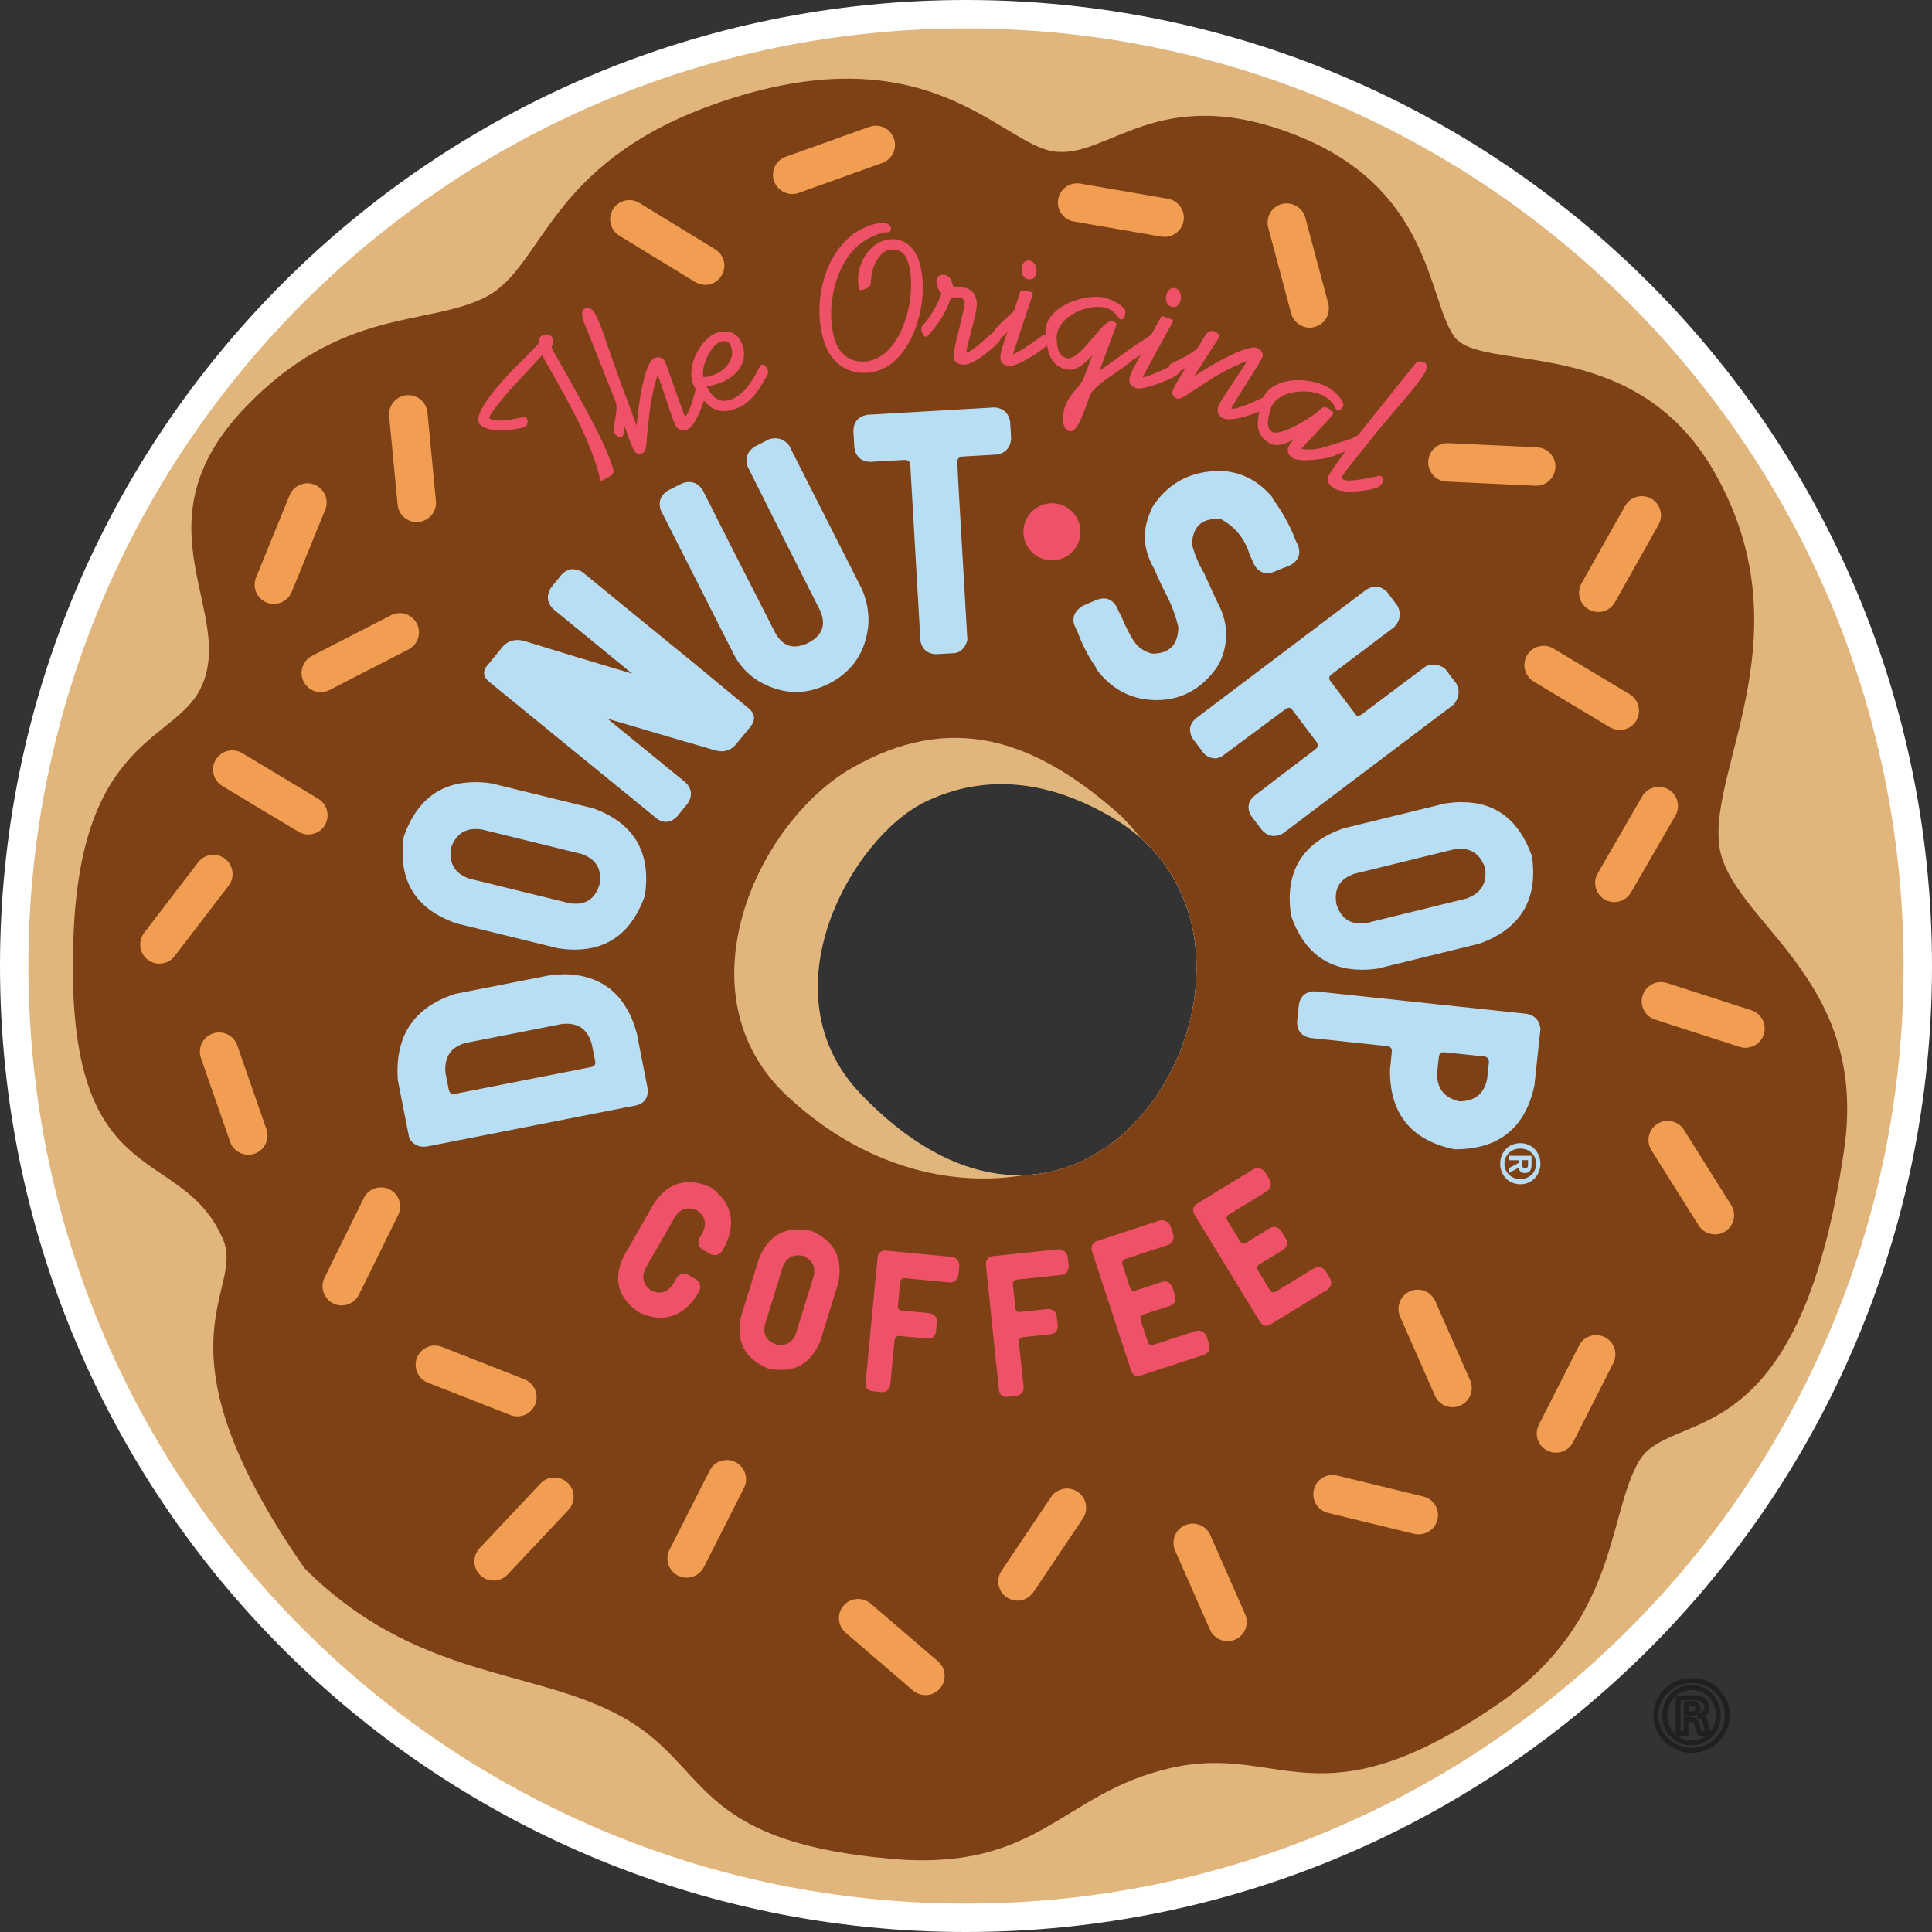 <?xml version="1.0" encoding="UTF-8"?><svg id="b" xmlns="http://www.w3.org/2000/svg" viewBox="0 0 221.82 221.82"><rect x="0" y="0" width="221.82" height="221.82" fill="#333333" stroke="none"/><defs><style>.d{fill:#ef5168;}.d,.e,.f,.g,.h,.i,.j{stroke-width:0px;}.e{fill:#221f1f;}.f{fill:#e1b67d;}.g{fill:#b7def5;}.h{fill:#7e4015;}.i{fill:#fff;}.j{fill:#f19d52;}</style></defs><g id="c"><path class="i" d="M117.64,134.91c-8.29,1.42-18.42-.82-27.24-9.05-12.61-11.76-3.44-31.52,7.47-37.72,11.12-6.31,20.72-3.59,30.97,5.66.79.81,1.49,1.63,2.16,2.46,2.44,2.17,4.12,4.78,5.14,7.6.09.24.17.49.25.74.02.08.05.15.07.23.55,1.75.85,3.58.9,5.43.45,11.7-7.98,24.21-19.74,24.66M110.91,0C49.66,0,0,49.66,0,110.91s49.66,110.91,110.91,110.91,110.91-49.66,110.91-110.91S172.17,0,110.91,0"/><path class="f" d="M98.88,125.66c-11.3-11.73-1-29.57,7.36-33.6,7-3.38,14.47-2.42,21.78,2,23.55,14.28-1.46,60.36-29.14,31.6M110.91,3.26C51.46,3.26,3.26,51.46,3.26,110.91s48.2,107.65,107.65,107.65,107.65-48.2,107.65-107.65S170.36,3.26,110.91,3.26"/><path class="h" d="M117.64,134.91c-8.29,1.42-18.42-.82-27.24-9.05-12.61-11.76-3.44-31.52,7.47-37.72,11.12-6.31,20.72-3.59,30.97,5.66.79.81,1.49,1.63,2.16,2.46,2.44,2.17,4.12,4.78,5.14,7.59.09.24.17.49.25.74.02.08.05.15.07.23.55,1.75.85,3.58.9,5.43.45,11.7-7.98,24.21-19.74,24.66M197.37,96.88c-1.02-8.93,10-24.41-.61-42.81-9.24-16.02-26.75-11.12-29.81-15.45-3.06-4.34-2.57-17.02-18.27-23.15-15.7-6.14-21.36,2.74-27.61,1.93-6.25-.82-14.58-14.2-39.27-5.36-19,6.82-19.36,18.6-25.99,22.04-6.62,3.43-16.51,1.1-27.61,12.65-13.1,13.63-.73,23.77-5.26,32.49-3.07,5.89-13.5,5.77-14.48,27.72-1.38,30.83,12.36,23.91,17.18,35.45,2.46,5.9-8.59,11.9,9.32,37.66,12.79,12.81,26.26,11.45,36.43,17.05,10.17,5.61,7.87,14.24,30.78,16.31,17.21,1.56,19.6-7.54,32.26-10.42,12.66-2.89,16.86,6.8,37.42-7.24,14.01-9.55,12.65-21.68,16.32-27.97,3.66-6.29,18.28.31,23.56-35.78,2.94-20.12-13.35-26.19-14.37-35.12"/><path class="j" d="M196.9,141.73c-.73,0-1.45-.37-1.87-1.03l-5.42-8.63c-.65-1.03-.34-2.39.69-3.04,1.03-.65,2.39-.34,3.04.69l5.42,8.63c.65,1.03.34,2.39-.69,3.04-.36.23-.77.34-1.17.34"/><path class="j" d="M200.4,120.3c-.22,0-.45-.03-.68-.11l-9.7-3.13c-1.16-.37-1.8-1.62-1.42-2.78.37-1.16,1.62-1.79,2.78-1.42l9.7,3.13c1.16.37,1.8,1.62,1.42,2.78-.3.93-1.17,1.53-2.1,1.53"/><path class="j" d="M183.5,70.26c-.37,0-.74-.09-1.08-.28-1.06-.6-1.44-1.94-.84-3l5-8.89c.6-1.06,1.94-1.44,3-.84,1.06.6,1.44,1.94.84,3l-5,8.89c-.4.72-1.15,1.13-1.92,1.13"/><path class="j" d="M185.97,83.81c-.39,0-.78-.1-1.13-.31l-8.75-5.25c-1.04-.63-1.38-1.98-.76-3.03.63-1.04,1.98-1.39,3.03-.76l8.75,5.25c1.04.63,1.38,1.98.76,3.03-.41.69-1.14,1.07-1.89,1.07"/><path class="j" d="M176.38,55.77s-.07,0-.11,0l-10.19-.48c-1.22-.06-2.16-1.09-2.1-2.31.06-1.22,1.09-2.16,2.31-2.1l10.19.48c1.22.06,2.16,1.09,2.1,2.31-.06,1.18-1.03,2.1-2.2,2.1"/><path class="j" d="M150.37,37.62c-.97,0-1.87-.65-2.13-1.64l-2.63-9.85c-.31-1.18.38-2.39,1.56-2.7,1.18-.31,2.39.39,2.7,1.56l2.63,9.85c.31,1.18-.38,2.39-1.56,2.7-.19.05-.38.08-.57.08"/><path class="j" d="M133.72,27.2c-.12,0-.25-.01-.38-.03l-10.05-1.74c-1.2-.21-2.01-1.35-1.8-2.55.21-1.2,1.35-2.01,2.55-1.8l10.05,1.74c1.2.21,2.01,1.35,1.8,2.55-.19,1.07-1.12,1.83-2.17,1.83"/><path class="j" d="M90.96,22.28c-.9,0-1.75-.56-2.08-1.46-.41-1.15.18-2.41,1.33-2.82l9.6-3.44c1.15-.41,2.41.19,2.82,1.33.41,1.15-.18,2.41-1.33,2.82l-9.6,3.44c-.25.09-.5.13-.74.13"/><path class="j" d="M80.96,32.7c-.39,0-.79-.11-1.15-.32l-8.7-5.32c-1.04-.64-1.37-1.99-.73-3.03.64-1.04,1.99-1.37,3.03-.73l8.7,5.32c1.04.64,1.37,1.99.73,3.03-.42.68-1.14,1.06-1.88,1.06"/><path class="j" d="M47.84,59.94c-1.12,0-2.08-.85-2.19-2l-.97-10.15c-.12-1.21.77-2.29,1.99-2.41,1.21-.12,2.29.77,2.41,1.99l.97,10.15c.12,1.21-.77,2.29-1.99,2.41-.07,0-.14.01-.21.01"/><path class="j" d="M31.44,69.34c-.28,0-.56-.05-.83-.16-1.13-.46-1.67-1.75-1.21-2.88l3.85-9.44c.46-1.13,1.75-1.67,2.88-1.21,1.13.46,1.67,1.75,1.21,2.88l-3.85,9.44c-.35.85-1.17,1.37-2.04,1.37"/><path class="j" d="M35.4,95.81c-.39,0-.78-.1-1.13-.31l-8.74-5.25c-1.04-.63-1.38-1.98-.76-3.03.63-1.04,1.98-1.38,3.03-.76l8.74,5.25c1.04.63,1.38,1.98.76,3.03-.41.69-1.14,1.07-1.89,1.07"/><path class="j" d="M18.3,110.64c-.47,0-.94-.15-1.34-.45-.97-.74-1.15-2.13-.41-3.09l6.2-8.09c.74-.97,2.13-1.15,3.09-.41.97.74,1.15,2.13.41,3.09l-6.2,8.09c-.43.57-1.09.86-1.75.86"/><path class="j" d="M28.5,132.58c-.91,0-1.77-.57-2.08-1.48l-3.35-9.63c-.4-1.15.21-2.41,1.36-2.81,1.15-.4,2.41.21,2.81,1.36l3.35,9.63c.4,1.15-.21,2.41-1.36,2.81-.24.08-.49.12-.73.12"/><path class="j" d="M39.23,149.88c-.33,0-.66-.07-.97-.23-1.09-.54-1.54-1.86-1-2.95l4.51-9.15c.54-1.09,1.86-1.54,2.95-1,1.09.54,1.54,1.86,1,2.95l-4.51,9.15c-.38.78-1.17,1.23-1.98,1.23"/><path class="j" d="M185.35,103.58c-.37,0-.75-.1-1.1-.3-1.06-.61-1.42-1.96-.81-3.01l5.1-8.83c.61-1.05,1.96-1.41,3.01-.81,1.06.61,1.42,1.96.81,3.01l-5.1,8.83c-.41.71-1.15,1.1-1.91,1.1"/><path class="j" d="M36.83,79.47c-.8,0-1.57-.44-1.96-1.2-.56-1.08-.13-2.41.95-2.97l9.07-4.66c1.09-.56,2.41-.13,2.97.95.56,1.08.13,2.41-.95,2.97l-9.07,4.66c-.32.17-.67.24-1.01.24"/><path class="j" d="M56.67,181.47c-.54,0-1.08-.2-1.51-.6-.89-.83-.93-2.23-.09-3.12l6.98-7.42c.83-.89,2.23-.93,3.12-.09.89.83.93,2.23.09,3.12l-6.98,7.42c-.43.46-1.02.69-1.61.69"/><path class="j" d="M59.41,162.62c-.27,0-.54-.05-.81-.15l-9.48-3.72c-1.13-.45-1.69-1.73-1.25-2.86.45-1.13,1.73-1.69,2.86-1.25l9.48,3.72c1.13.45,1.69,1.73,1.25,2.86-.34.87-1.17,1.4-2.05,1.4"/><path class="j" d="M78.84,181.14c-.34,0-.68-.08-1-.24-1.09-.55-1.52-1.88-.97-2.97l4.61-9.09c.55-1.09,1.88-1.52,2.97-.97,1.09.55,1.52,1.88.97,2.97l-4.61,9.09c-.39.77-1.17,1.21-1.97,1.21"/><path class="j" d="M166.77,161.57c-.85,0-1.66-.49-2.02-1.32l-4-9.08c-.49-1.11.02-2.42,1.13-2.91,1.12-.49,2.42.02,2.91,1.13l4,9.08c.49,1.11-.01,2.42-1.13,2.91-.29.13-.59.19-.89.19"/><path class="j" d="M140.94,188.43c-.85,0-1.66-.49-2.02-1.32l-4-9.08c-.49-1.11.01-2.42,1.13-2.91,1.12-.49,2.42.01,2.91,1.13l4,9.08c.49,1.11-.01,2.42-1.13,2.91-.29.13-.59.19-.89.19"/><path class="j" d="M178.65,166.79c-.34,0-.68-.08-1-.24-1.09-.55-1.52-1.88-.97-2.97l4.61-9.08c.55-1.09,1.88-1.52,2.97-.97,1.09.55,1.52,1.88.97,2.97l-4.61,9.08c-.39.77-1.16,1.21-1.97,1.21"/><path class="j" d="M106.26,194.62c-.51,0-1.02-.18-1.44-.53l-7.73-6.63c-.92-.79-1.03-2.19-.24-3.11.79-.92,2.19-1.03,3.11-.24l7.73,6.63c.92.79,1.03,2.19.24,3.11-.44.51-1.05.77-1.67.77"/><path class="j" d="M162.89,176.17c-.17,0-.35-.02-.52-.06l-9.9-2.41c-1.18-.29-1.91-1.48-1.62-2.67.29-1.18,1.48-1.91,2.67-1.62l9.9,2.41c1.18.29,1.91,1.48,1.62,2.66-.25,1.01-1.15,1.68-2.14,1.68"/><path class="j" d="M116.82,183.77c-.42,0-.85-.12-1.23-.37-1.01-.68-1.28-2.05-.6-3.06l5.68-8.46c.68-1.01,2.05-1.28,3.06-.6,1.01.68,1.28,2.05.6,3.06l-5.68,8.46c-.43.63-1.12.98-1.83.98"/><path class="g" d="M65.07,117.43c-.19,0-.39.01-.6.04l-11.07,2.18c-1.74.49-2.52,1.66-2.37,3.58l.4,2c.12.33.32.5.61.5.05,0,.11,0,.16-.02l15.72-3.1c.42-.1.58-.35.52-.78l-.39-1.97c-.45-1.64-1.43-2.43-2.98-2.43M48.62,131.56c-.68,0-1.2-.32-1.55-.96l-1.3-6.58c-.38-5,1.82-8.3,6.54-9.81l.12-.03,10.97-2.16c.4-.03.79-.05,1.16-.05,4.36,0,7.19,2.25,8.41,6.69l1.24,6.31c.12,1.02-.3,1.64-1.24,1.85l-1.55.3-22.37,4.4c-.15.03-.29.04-.43.04"/><path class="g" d="M51.14,123.2c-.14-1.85.61-2.98,2.3-3.45l11.06-2.18c.19-.02.39-.03.57-.03,1.5,0,2.44.77,2.88,2.36l.39,1.96c.05.36-.08.56-.45.65l-15.71,3.09s-.1.01-.14.01c-.16,0-.36-.05-.5-.43l-.39-1.98ZM64.57,111.87h0c-.37,0-.76.02-1.15.05,0,0-.02,0-.02,0l-10.97,2.16-.11.02s-.02,0-.02,0c-4.78,1.52-7,4.86-6.62,9.91,0,0,0,.02,0,.03l1.29,6.55s.01.04.02.06c.37.67.92,1.01,1.64,1.01.14,0,.29-.01.45-.04l1.58-.31,20.8-4.09,1.55-.3c1-.23,1.46-.91,1.34-1.97l-1.24-6.32c-1.23-4.51-4.1-6.78-8.52-6.78M52.04,125.84c.06,0,.12,0,.18-.02l15.72-3.1c.48-.12.68-.42.61-.9l-.39-1.98c-.46-1.68-1.49-2.52-3.09-2.52-.2,0-.4.01-.62.04l-11.08,2.18c-1.79.5-2.61,1.73-2.46,3.7l.4,2.01c.14.4.38.59.71.59M64.57,112.09c4.32,0,7.09,2.2,8.3,6.6l1.24,6.3c.11.95-.27,1.52-1.16,1.72l-1.55.3-20.8,4.09-1.58.31c-.14.02-.28.04-.41.04-.64,0-1.12-.3-1.45-.9l-1.29-6.55c-.38-4.96,1.78-8.18,6.47-9.68l.11-.02,10.97-2.16c.39-.03.77-.05,1.14-.05"/><path class="g" d="M54.65,95.07c-1.45,0-2.46.77-2.98,2.29-.25,1.84.47,3.04,2.21,3.64l11.5,2.82c.24.04.48.05.71.05,1.44,0,2.37-.75,2.86-2.28.32-1.82-.38-3.02-2.14-3.65l-11.49-2.82c-.22-.03-.45-.05-.67-.05M65.98,108.94c-.59,0-1.21-.05-1.85-.14l-11.62-2.85c-4.71-1.59-6.74-4.91-6.04-9.86,1.45-4.1,4.17-6.17,8.09-6.17.58,0,1.2.05,1.83.14l11.62,2.85c4.67,1.68,6.66,5.01,5.92,9.9-1.42,4.08-4.1,6.13-7.96,6.13"/><path class="g" d="M51.78,97.37c.51-1.48,1.45-2.19,2.87-2.19.21,0,.43.02.65.05l11.48,2.82c1.69.61,2.36,1.76,2.05,3.52-.47,1.48-1.37,2.19-2.75,2.19-.22,0-.46-.02-.7-.06l-11.49-2.82c-1.66-.57-2.36-1.72-2.12-3.51M54.56,89.8h0c-3.98,0-6.73,2.09-8.19,6.22,0,.01,0,.03-.01.04-.71,5.01,1.34,8.36,6.1,9.97l11.63,2.85c.67.1,1.3.15,1.89.15,3.91,0,6.62-2.08,8.06-6.19,0-.01,0-.03,0-.04.75-4.95-1.26-8.32-5.98-10.01,0,0-.01,0-.02,0l-11.61-2.85s-.01,0-.02,0c-.64-.09-1.26-.14-1.85-.14M66.09,103.98c1.48,0,2.47-.79,2.96-2.36.33-1.88-.4-3.14-2.21-3.79l-11.5-2.82c-.24-.03-.47-.05-.69-.05-1.51,0-2.54.79-3.08,2.36-.26,1.91.5,3.16,2.28,3.78l11.51,2.82c.26.04.5.06.73.06M54.56,90.03c.58,0,1.18.04,1.82.13l11.61,2.85c4.63,1.66,6.57,4.93,5.84,9.77-1.4,4.02-4.02,6.04-7.85,6.04-.58,0-1.2-.05-1.84-.14l-11.61-2.85c-4.67-1.58-6.65-4.82-5.95-9.73,1.43-4.05,4.09-6.08,7.98-6.08"/><path class="g" d="M76.48,94.25c-.31,0-.62-.1-.95-.31l-19.25-15.71-.14-.12c-.29-.26-.43-.54-.44-.83,0-.3.15-.62.45-.93l1.22-1.5.23-.28c.45-.65,1.06-.98,1.81-.98.21,0,.43.03.66.08,4.14,1.29,8.39,2.58,13,3.93l-9.49-7.75c-.69-.69-.76-1.47-.24-2.31l1.21-1.49c.39-.4.81-.6,1.26-.6.3,0,.61.09.94.26l13.93,11.38c1.53,1.27,3.3,2.74,5.06,4.18l.14.12c.69.6.75,1.29.17,1.99l-.14.17-1.21,1.48-.14.17c-.47.63-1.05.95-1.72.95-.22,0-.46-.04-.71-.11-4.69-1.36-8.92-2.61-12.9-3.8l9.37,7.65c.72.72.8,1.5.24,2.32l-1.18,1.45c-.38.4-.78.59-1.2.59"/><path class="g" d="M65.82,65.34h0c-.48,0-.93.21-1.33.62l-1.21,1.49s-.01.01-.02.02c-.55.88-.46,1.72.24,2.44,0,0,.01.01.02.02l9.06,7.41c-4.41-1.3-8.5-2.54-12.46-3.77-.26-.06-.49-.09-.71-.09-.79,0-1.43.35-1.91,1.04l-.22.26-.91,1.12-.32.39c-.32.32-.48.66-.47.99,0,.32.16.62.47.9l.15.13,19.24,15.7s.01.01.02.02c.34.22.68.33,1.01.33.45,0,.88-.21,1.27-.62l1.19-1.46c.6-.87.52-1.71-.23-2.46,0,0-.01-.01-.02-.01l-2.05-1.67-6.89-5.63c3.83,1.14,7.88,2.34,12.37,3.64.26.07.5.11.74.11.71,0,1.32-.33,1.81-.99l.14-.17.09-.11.93-1.13.19-.23.14-.18c.62-.75.56-1.49-.19-2.13l-.15-.12c-1.75-1.42-3.53-2.9-5.06-4.18l-8.61-7.03-5.31-4.34s-.02-.02-.04-.02c-.34-.18-.67-.27-.99-.27M65.82,65.56c.28,0,.58.08.89.24l5.31,4.34,8.61,7.03c1.69,1.41,3.37,2.8,5.06,4.18l.14.12c.65.56.7,1.17.16,1.83l-.14.18-.19.23-.93,1.13-.09.11-.14.18c-.45.6-.99.9-1.64.9-.21,0-.44-.03-.68-.1-4.5-1.31-8.97-2.62-13.43-3.96l7.75,6.33,2.05,1.67c.68.68.74,1.4.21,2.17l-1.18,1.45c-.35.37-.72.55-1.11.55-.29,0-.58-.1-.89-.29l-19.24-15.7-.14-.12c-.54-.5-.53-1.03.02-1.59l.32-.39.91-1.11.23-.28c.44-.63,1.01-.94,1.73-.94.2,0,.42.03.64.08,4.5,1.4,9.01,2.76,13.52,4.08l-9.91-8.1c-.64-.64-.71-1.37-.21-2.16l1.2-1.48c.36-.37.75-.56,1.17-.56"/><path class="g" d="M91.41,79.34c-1.46,0-2.94-.45-4.39-1.33-1.16-.75-2.05-1.74-2.67-2.95l-8.37-16.52c-.28-.87-.04-1.56.7-2.08l1.72-.87c.27-.09.51-.13.73-.13.6,0,1.1.3,1.46.9,2.47,4.87,5.38,10.62,8.33,16.38.6,1.07,1.36,1.6,2.32,1.6h0c.47,0,.99-.13,1.55-.39,1.74-.88,2.22-2.15,1.48-3.88-3.18-6.27-5.81-11.5-8.28-16.43-.37-.9-.14-1.65.67-2.22l1.71-.87c.24-.07.45-.11.66-.11.56,0,1.05.25,1.46.73l8.38,16.54c.55,1.26.79,2.58.74,3.92-.27,3.12-1.78,5.4-4.49,6.77-1.24.62-2.49.94-3.72.94"/><path class="g" d="M89.03,50.32h0c-.21,0-.44.03-.67.1-.01,0-.03,0-.04.01l-1.7.86s-.02.01-.03.02c-.84.6-1.09,1.42-.71,2.35,2.49,4.97,5.12,10.2,8.29,16.46.71,1.65.24,2.87-1.44,3.73-.54.25-1.04.37-1.49.37-.92,0-1.64-.51-2.22-1.54-2.96-5.77-5.87-11.51-8.32-16.37-.4-.65-.92-.97-1.57-.97-.23,0-.49.04-.75.13-.01,0-.02,0-.03.01l-1.71.86s-.02.01-.03.02c-.79.55-1.04,1.28-.75,2.19,0,.01,0,.02.01.03l8.37,16.52c.62,1.23,1.53,2.24,2.7,3,1.47.9,2.97,1.35,4.45,1.35,1.25,0,2.51-.32,3.77-.95,2.74-1.39,4.27-3.7,4.55-6.86.06-1.37-.19-2.71-.74-3.98l-8.38-16.53s-.02-.03-.03-.04c-.43-.51-.95-.77-1.54-.77M89.03,50.54c.52,0,.98.23,1.38.69l8.37,16.52c.54,1.24.78,2.52.72,3.87-.27,3.09-1.75,5.32-4.43,6.68-1.23.62-2.45.93-3.67.93-1.45,0-2.89-.44-4.33-1.31-1.15-.74-2.02-1.71-2.63-2.91l-8.37-16.52c-.26-.8-.05-1.44.66-1.94l1.71-.86c.24-.08.47-.12.68-.12.57,0,1.02.28,1.37.84,2.77,5.47,5.54,10.93,8.33,16.37.62,1.11,1.42,1.66,2.41,1.66.49,0,1.02-.13,1.6-.4,1.79-.91,2.3-2.25,1.54-4.03-2.76-5.45-5.53-10.93-8.28-16.44-.34-.84-.13-1.54.64-2.08l1.7-.86c.21-.06.41-.09.61-.09"/><path class="g" d="M107.49,75.02c-.91-.03-1.48-.5-1.69-1.39l-1.18-20.3c-.06-.37-.29-.57-.71-.61l-4.01.23c-1-.04-1.57-.56-1.71-1.55l-.11-1.92c.02-.97.53-1.55,1.5-1.74l14.54-.85c.98.08,1.56.6,1.74,1.54l.11,1.92c-.08,1-.59,1.59-1.54,1.74l-4,.23c-.42.09-.63.32-.63.7.03.85.07,1.69.11,2.52.34,5.88.68,11.75,1.02,17.61l.02.26c-.07.28-.15.49-.24.66-.14.24-.3.42-.47.54,0,0,0,.02,0,.03-.01.04-.05.06-.08.07-.24.13-.49.2-.73.2,0,0-.05,0-.05,0,0,0-1.9.11-1.9.11h0Z"/><path class="g" d="M114.15,46.78s0,0-.01,0l-14.53.84s-.02,0-.03,0c-1.02.19-1.57.82-1.6,1.83l.11,1.92c.15,1.05.77,1.61,1.8,1.66h.02l4.01-.23c.36.04.54.2.59.52l1.17,20.27s0,.03,0,.04c.22.94.84,1.45,1.79,1.48l1.92-.11h.03c.25,0,.51-.07.76-.2.08-.01.14-.07.17-.14,0,0,0,0,0,0,.18-.13.33-.31.47-.54.1-.18.18-.4.25-.65,0-.02,0-.05,0-.07l-.02-.26c-.34-5.86-.68-11.72-1.02-17.61-.05-.97-.09-1.78-.11-2.52,0-.22.06-.48.54-.59l3.97-.23s.02,0,.02,0c.99-.16,1.56-.8,1.64-1.83,0-.01,0-.02,0-.03l-.11-1.9s0-.02,0-.03c-.2-1-.81-1.55-1.83-1.63,0,0-.01,0-.02,0M114.15,47.01c.91.07,1.45.55,1.63,1.45l.11,1.9c-.07.93-.55,1.48-1.45,1.63l-3.99.23c-.48.1-.73.37-.73.81.03.85.07,1.7.11,2.53.34,5.88.68,11.75,1.02,17.61l.02.26c-.06.22-.14.42-.22.6-.13.23-.28.39-.45.5-.05.03-.06.05-.04.07h-.03c-.22.13-.45.2-.68.2-.01,0-.03,0-.04,0l-1.9.11c-.86-.03-1.38-.46-1.58-1.31l-1.17-20.28c-.07-.44-.34-.67-.81-.72l-4.03.23c-.93-.04-1.46-.53-1.59-1.45l-.11-1.91c.02-.9.49-1.45,1.41-1.62l14.53-.84Z"/><path class="g" d="M132.66,80.3c-2.74-.04-5-1.23-6.71-3.53-.03-.04-.03-.09,0-.13h0c-.89-1.28-1.59-2.62-2.08-3.98-.13-.27-.27-.56-.41-.87-.3-.84,0-1.53.87-2.08.46-.22.98-.45,1.66-.72.26-.1.5-.15.73-.15.59,0,1.06.33,1.42.98.11.29.28.62.5,1,.35.91.81,1.83,1.35,2.72.52.87,1.3,1.42,2.3,1.64,2.03,0,3.06-1.04,3.1-3.16-.26-1.17-.68-2.35-1.23-3.48-.57-1.07-1.09-2.16-1.54-3.25-1.23-2.08-1.4-4.2-.51-6.31.16-.47.37-.87.64-1.2,1.6-2.16,3.76-3.35,6.42-3.55.22-.02.44-.02.65-.02,2.39,0,4.45.98,6.11,2.92.03.04.03.09.01.13,1.05,1.41,1.91,2.91,2.54,4.46,0,.02.01.04,0,.06.12.32.25.6.4.85.39,1.03.07,1.79-.95,2.27-.63.24-1.19.46-1.73.69-.27.09-.51.14-.73.14-.6,0-1.08-.33-1.42-.97-.13-.32-.27-.64-.43-.95-.58-1.93-1.72-3.37-3.41-4.28-.17-.01-.33-.02-.49-.02-1.92,0-2.89.99-2.99,3.04.3,1.14.76,2.26,1.38,3.32.51,1.1,1.02,2.21,1.53,3.34,1.16,2.11,1.32,4.28.46,6.44-.23.5-.44.87-.67,1.18-1.74,2.32-3.97,3.47-6.64,3.47h-.15Z"/><path class="g" d="M139.83,54.09c-.22,0-.44,0-.66.02-2.7.2-4.89,1.4-6.49,3.57l-.02.03c-.28.34-.49.74-.65,1.23-.9,2.12-.73,4.28.52,6.39.45,1.09.97,2.18,1.54,3.25.54,1.11.96,2.28,1.22,3.45-.05,2.03-1.03,3.01-2.99,3.02-.96-.22-1.7-.76-2.21-1.59-.54-.89-.99-1.8-1.34-2.69,0-.01,0-.02-.01-.03-.22-.37-.38-.7-.48-.97,0,0,0-.02-.01-.03-.38-.68-.89-1.03-1.52-1.03-.24,0-.5.05-.77.15-.68.27-1.21.5-1.66.71,0,0-.01,0-.02.01-1.15.72-1.14,1.6-.92,2.21.15.32.28.62.41.89.49,1.35,1.18,2.68,2.05,3.94-.01.06,0,.13.04.18,1.73,2.33,4.02,3.54,6.79,3.58.05,0,.1,0,.16,0,2.71,0,4.96-1.17,6.71-3.49l.03-.04c.23-.31.44-.69.67-1.19.88-2.21.72-4.41-.47-6.56-.58-1.28-1.07-2.34-1.52-3.31-.62-1.05-1.08-2.16-1.38-3.31.1-1.95,1.04-2.9,2.87-2.9.15,0,.3,0,.46.02,1.68.91,2.77,2.28,3.33,4.18,0,.01,0,.03.02.04.16.31.3.62.43.93,0,0,0,.02.01.02.37.68.88,1.03,1.52,1.03.24,0,.49-.05.76-.14.55-.24,1.11-.46,1.73-.69,1.09-.51,1.44-1.34,1.03-2.4,0-.01,0-.02-.01-.03-.14-.25-.26-.51-.38-.81,0-.03,0-.06-.02-.09-.63-1.55-1.48-3.04-2.52-4.44.01-.06,0-.13-.05-.18-1.69-1.96-3.77-2.96-6.2-2.96M139.83,54.31c2.37,0,4.37.96,6.03,2.88l-.04.05c1.06,1.41,1.93,2.91,2.58,4.5l-.03-.03c.12.33.26.65.44.95.37.96.06,1.66-.9,2.11-.57.21-1.15.44-1.72.69-.25.09-.48.13-.69.13-.56,0-1-.3-1.33-.91-.12-.29-.26-.61-.43-.95-.58-1.96-1.74-3.4-3.48-4.33-.18-.01-.35-.02-.52-.02-1.97,0-3,1.05-3.1,3.15.31,1.19.78,2.32,1.4,3.38.51,1.09,1.02,2.2,1.53,3.33,1.16,2.11,1.31,4.23.46,6.36-.21.46-.42.84-.66,1.16l-.02.03c-1.7,2.26-3.88,3.4-6.53,3.4-.05,0-.1,0-.15,0-2.72-.04-4.93-1.21-6.62-3.49l.04-.07c-.9-1.29-1.61-2.63-2.11-4.02-.14-.28-.27-.57-.41-.88-.28-.78,0-1.42.83-1.94.5-.24,1.05-.47,1.64-.71.25-.09.48-.14.69-.14.55,0,.99.31,1.33.92.12.29.29.63.5,1,.35.92.81,1.83,1.35,2.73.54.89,1.33,1.46,2.37,1.69,2.11,0,3.19-1.09,3.23-3.27-.26-1.18-.67-2.36-1.25-3.53-.55-1.03-1.07-2.12-1.54-3.25-1.22-2.06-1.39-4.14-.51-6.22.15-.46.36-.85.62-1.17l.02-.03c1.57-2.12,3.68-3.28,6.33-3.48.22-.02.43-.02.64-.02"/><path class="g" d="M146.26,95.88c-.48,0-.92-.22-1.3-.65l-1.16-1.53c-.34-.5-.43-1.01-.26-1.52.14-.3.34-.56.61-.76,2.56-1.97,5.1-3.9,7.03-5.36.28-.29.31-.59.08-.93l-2.95-3.89c-.11-.06-.22-.09-.33-.09-.14,0-.27.05-.41.15-1.33.99-2.67,1.98-4.02,2.99l-3.07,2.28-.2.16c-.28.13-.48.2-.65.25-.25,0-.48-.05-.75-.12-.03,0-.05-.02-.06-.05h0s-.04-.02-.05-.03c-.24-.14-.43-.29-.56-.47l-1.19-1.57c-.46-.79-.36-1.49.28-2.1l19.58-14.79c.35-.24.7-.36,1.03-.36.43,0,.86.2,1.26.58l1.16,1.53c.28.52.33,1.05.15,1.61-.13.26-.29.49-.48.71l-7.28,5.5c-.29.27-.31.55-.06.88l2.98,3.95c.06.03.16.06.27.06.13,0,.27-.04.43-.13,2.82-2.13,5.14-3.87,7.27-5.45l.15-.11c.19-.12.42-.17.68-.17h.09c.19,0,.39.02.58.06,0,0,.01,0,.02,0,.03,0,.09.04.11.07.29.07.52.21.69.43l1.17,1.55c.42.8.32,1.56-.27,2.28l-19.57,14.78c-.36.19-.69.29-1,.29"/><path class="g" d="M157.92,67.36c-.36,0-.72.13-1.09.37l-19.58,14.79s-.01.01-.02.02c-.68.64-.78,1.41-.31,2.23,0,0,0,.01.01.02l1.19,1.58c.14.19.33.36.59.5,0,0,.02.01.03.01.03.03.07.06.11.07.27.08.51.12.74.13,0,0,0,0,.01,0,.02,0,.03,0,.05,0,.18-.04.38-.12.65-.24.02,0,.03-.02.04-.03l.21-.16c1.04-.77,2.08-1.55,3.11-2.31,1.33-.99,2.66-1.98,3.97-2.95.12-.08.23-.13.35-.13.08,0,.17.02.26.06l2.93,3.88c.18.28.16.53-.08.78-2.85,2.16-5.01,3.81-7.01,5.35-.28.21-.5.48-.64.79,0,0,0,.01,0,.02-.18.55-.09,1.09.27,1.61l1.16,1.53c.42.47.88.7,1.39.7.33,0,.68-.1,1.04-.29,0,0,.02-.01.03-.02l19.55-14.76s.03-.02.04-.04c.62-.75.72-1.55.29-2.38,0-.01-.01-.02-.02-.03l-1.17-1.55c-.17-.22-.4-.37-.7-.44-.03-.04-.09-.09-.18-.09,0,0-.01,0-.02,0-.2-.04-.4-.06-.59-.06-.03,0-.06,0-.09,0h0c-.28,0-.52.06-.72.18,0,0-.01,0-.02.01l-.15.11c-2.13,1.58-4.44,3.31-7.27,5.45-.13.07-.26.11-.36.11-.07,0-.14-.02-.2-.05l-2.96-3.92c-.21-.28-.2-.49.05-.73l7.25-5.47s.02-.02.03-.03c.2-.22.37-.47.49-.72,0,0,0-.02.01-.03.19-.59.15-1.15-.14-1.68,0,0-.01-.02-.02-.03l-1.15-1.52s-.01-.02-.02-.03c-.42-.41-.87-.62-1.33-.62M157.92,67.58c.41,0,.8.18,1.18.55l1.15,1.52c.26.47.31.97.13,1.51-.12.25-.28.47-.46.67l-7.26,5.48c-.34.32-.37.66-.09,1.03l2.98,3.95c.11.07.23.11.36.11.15,0,.31-.05.48-.14,2.42-1.83,4.85-3.65,7.28-5.45l.15-.11c.17-.1.37-.15.61-.15h0s.06,0,.08,0c.19,0,.39.02.61.07,0,0,0-.01,0-.01,0,0,.01.01.03.04l.02.03c.29.06.51.18.65.38l1.17,1.55c.39.75.29,1.47-.27,2.14l-19.55,14.76c-.33.18-.64.26-.93.26-.45,0-.85-.2-1.22-.62l-1.15-1.52c-.32-.47-.4-.93-.24-1.42.12-.28.32-.51.57-.71,2.32-1.79,4.67-3.57,7.03-5.36.32-.34.36-.7.11-1.08l-2.96-3.92c-.14-.08-.27-.11-.4-.11-.16,0-.32.06-.48.17-2.33,1.73-4.7,3.49-7.09,5.27l-.21.16c-.23.1-.43.18-.61.23-.22-.01-.45-.06-.69-.12-.03-.05-.06-.07-.08-.07,0,0,0,0-.01,0-.21-.12-.39-.26-.52-.44l-1.19-1.58c-.42-.72-.34-1.38.27-1.95l19.57-14.79c.33-.22.65-.33.96-.33"/><path class="g" d="M167.67,97.34c-.22,0-.46.02-.71.06l-11.5,2.82c-1.76.61-2.46,1.79-2.13,3.62.49,1.54,1.44,2.3,2.91,2.3h0c.21,0,.44-.02.67-.05l11.49-2.82c1.75-.63,2.48-1.83,2.2-3.68-.54-1.5-1.51-2.25-2.93-2.25M156.39,111.23c-3.94,0-6.65-2.08-8.05-6.17-.72-4.92,1.27-8.22,5.92-9.84l11.62-2.85c.7-.11,1.37-.17,1.99-.17,3.82,0,6.49,2.05,7.92,6.1.71,4.95-1.31,8.28-6.01,9.94l-11.62,2.86c-.62.09-1.22.13-1.78.13"/><path class="g" d="M153.44,103.81c-.31-1.76.36-2.9,2.07-3.49l11.49-2.82c.22-.03.45-.05.67-.05,1.37,0,2.29.71,2.83,2.17.26,1.77-.44,2.93-2.13,3.54l-11.48,2.82c-.23.03-.44.05-.65.05-1.41,0-2.33-.73-2.8-2.22M167.87,92.09h0c-.63,0-1.31.06-2,.17l-11.63,2.85c-4.73,1.65-6.75,4.99-6.02,9.95,0,.01,0,.03,0,.04,1.42,4.14,4.16,6.24,8.16,6.24.56,0,1.16-.04,1.78-.13,0,0,.02,0,.02,0l11.61-2.85s.01,0,.02,0c4.75-1.68,6.8-5.06,6.08-10.04,0-.01,0-.03-.01-.04-1.45-4.1-4.15-6.18-8.02-6.18M156.24,106.25c.22,0,.45-.02.69-.05l11.5-2.82c1.82-.65,2.57-1.91,2.28-3.81-.56-1.56-1.58-2.34-3.04-2.34-.23,0-.47.02-.73.06l-11.51,2.82c-1.81.62-2.55,1.87-2.21,3.75.5,1.59,1.5,2.39,3.02,2.39M167.87,92.32c3.79,0,6.39,2.01,7.81,6.03.7,4.89-1.28,8.16-5.94,9.8l-11.61,2.85c-.61.08-1.19.12-1.75.12-3.9,0-6.55-2.03-7.95-6.09-.71-4.86,1.24-8.1,5.85-9.7l11.61-2.85c.69-.11,1.34-.16,1.97-.16"/><path class="g" d="M165.81,120.7c-.42,0-.66.2-.72.63l-.2,1.89c-.03,1.84.85,2.93,2.68,3.35,1.85-.02,2.94-.91,3.3-2.72l.2-1.88c0-.43-.18-.68-.59-.77l-4.66-.5h0ZM167.01,131.85c-4.92-1.02-7.37-4.06-7.31-9.03l.21-2.05c.03-.43-.16-.68-.59-.77l-8.85-.94c-1-.21-1.48-.82-1.43-1.81l.2-1.9c.18-.95.77-1.43,1.76-1.43l14.61,1.55,9.66,1.03c.87.17,1.37.71,1.49,1.61l-.03.28-.66,6.16c-1.02,4.84-4.03,7.29-8.95,7.29h-.12Z"/><path class="g" d="M167.57,126.45c-1.76-.4-2.59-1.46-2.57-3.24l.2-1.88c.06-.36.24-.52.61-.52l4.65.49c.34.08.49.28.49.66l-.2,1.88c-.34,1.73-1.39,2.59-3.19,2.61M151,113.81c-1.04,0-1.68.52-1.87,1.51l-.2,1.92c-.05,1.05.47,1.71,1.51,1.93,0,0,.01,0,.02,0l8.85.94c.37.08.51.28.49.65l-.21,2.04c-.06,5.05,2.42,8.12,7.38,9.15.01,0,.03,0,.04,0h.12c4.98,0,8.02-2.48,9.05-7.37,0,0,0-.01,0-.02l.45-4.23.21-1.93.03-.25s0-.03,0-.05c-.12-.94-.66-1.53-1.57-1.7l-9.68-1.03-4.96-.53-9.63-1.02s-.02,0-.02,0h0ZM167.54,126.67c1.92-.01,3.07-.95,3.43-2.81l.2-1.89c0-.5-.22-.79-.68-.89l-4.67-.5s0,0-.01,0c-.48,0-.76.24-.83.72l-.2,1.89c-.03,1.9.89,3.05,2.76,3.47M151,114.03h0l9.63,1.02,4.96.53,9.66,1.03c.82.16,1.28.67,1.39,1.51l-.03.25-.21,1.93-.45,4.23c-1.01,4.79-3.94,7.19-8.84,7.19-.04,0-.08,0-.12,0-4.86-1.01-7.26-3.98-7.2-8.91l.21-2.04c.03-.49-.2-.79-.68-.89l-8.86-.94c-.94-.2-1.38-.76-1.33-1.69l.2-1.9c.17-.89.72-1.33,1.65-1.33"/><path class="d" d="M122.3,58.15c1.61.85,2.22,2.83,1.38,4.44-.84,1.61-2.83,2.22-4.43,1.38-1.61-.85-2.22-2.83-1.37-4.44.84-1.6,2.82-2.22,4.43-1.38"/><path class="g" d="M174.76,133.21v.44c0,.37.12.5.36.5s.32-.16.32-.53v-.42h-.68ZM173.26,133.21v-.51h2.58v.98c0,.65-.21,1-.77,1-.47,0-.66-.29-.69-.62l-1.13.62v-.57l1.1-.58v-.32h-1.1ZM176.37,133.62c0-.98-.76-1.75-1.82-1.75s-1.82.77-1.82,1.75.76,1.75,1.82,1.75,1.82-.78,1.82-1.75M174.55,131.25c1.4,0,2.31,1.11,2.31,2.36s-.91,2.36-2.31,2.36-2.31-1.11-2.31-2.36.9-2.36,2.31-2.36"/><path class="d" d="M82.9,143.67c-.35.42-.77.53-1.27.35l-1-.57c-.44-.33-.56-.74-.35-1.25l.43-.75c.45-.99.24-1.81-.64-2.47-1.06-.45-1.9-.24-2.52.65l-3.46,6.03c-.46,1.03-.23,1.88.71,2.53.99.45,1.81.21,2.45-.71l.46-.81c.33-.44.77-.54,1.3-.3l.92.52c.44.33.57.76.39,1.28l-.46.8c-1.72,2.35-3.89,2.91-6.5,1.71-2.41-1.64-3-3.79-1.76-6.43l3.49-6.09c1.64-2.42,3.81-3.04,6.5-1.85,2.35,1.7,2.94,3.88,1.75,6.57l-.45.78Z"/><path class="d" d="M91.36,153.17l2.07-6.68c.22-1.1-.19-1.87-1.24-2.3-1.1-.22-1.87.18-2.3,1.21l-2.06,6.68c-.25,1.11.17,1.86,1.23,2.26,1.1.26,1.86-.13,2.31-1.17M93.08,141.29c2.69,1.13,3.74,3.13,3.17,5.99l-2.08,6.75c-1.15,2.66-3.13,3.7-5.97,3.1-2.68-1.12-3.73-3.08-3.14-5.91l2.09-6.74c1.09-2.7,3.07-3.76,5.94-3.17"/><path class="d" d="M109.31,144.29c.53.14.8.48.84,1.01l-.11,1.12c-.14.57-.48.84-1.03.82l-5.14-.49c-.29,0-.46.15-.52.43l-.26,2.78c0,.29.14.46.43.5l3.25.32c.53.12.8.45.8.97l-.11,1.17c-.11.55-.45.81-.99.77l-3.24-.31c-.29.02-.46.17-.52.45l-.23,2.39-.27,2.8c-.09.54-.42.81-.97.82l-1.09-.11c-.52-.08-.78-.37-.79-.87l.29-2.91.02-.28.99-10.26.09-1.01c.06-.51.35-.78.84-.83l7.71.74Z"/><path class="d" d="M121.56,143.43c.53.04.87.31,1.02.83l.12,1.12c-.03.58-.31.92-.85,1l-5.13.54c-.29.06-.43.23-.43.53l.29,2.78c.05.28.24.41.52.4l3.25-.34c.53.01.87.28.97.78l.13,1.17c0,.57-.28.89-.82.95l-3.23.34c-.28.07-.43.25-.42.54l.25,2.39.3,2.8c.02.55-.25.88-.79,1l-1.1.12c-.52.02-.83-.21-.94-.71l-.3-2.91-.04-.28-1.06-10.25-.1-1.01c-.04-.5.18-.83.66-.98l7.71-.81Z"/><path class="d" d="M129.15,144.56c-.25.13-.34.32-.29.58l.91,2.78c.12.23.31.32.56.27l3.11-1.02c.53-.13.92.06,1.14.56l.35,1.07c.12.55-.08.93-.61,1.13l-3.08,1c-.25.12-.34.29-.3.57l.86,2.63c.12.27.31.36.57.29l4.97-1.62c.52-.1.91.09,1.17.57l.35,1.07c.07.55-.15.93-.66,1.12l-7.24,2.37c-.51.15-.87-.02-1.09-.53l-.31-.97-3.88-11.83-.31-.95c-.14-.48,0-.86.45-1.12l7.37-2.42c.52-.06.91.14,1.18.6l.35,1.09c.08.56-.14.94-.64,1.15l-4.92,1.6Z"/><path class="d" d="M141.05,139.46c-.22.18-.27.38-.16.62l1.52,2.5c.18.2.38.24.62.13l2.79-1.71c.48-.25.9-.15,1.24.28l.59.97c.24.5.13.92-.33,1.24l-2.77,1.7c-.21.16-.26.37-.17.61l1.45,2.36c.18.23.38.28.62.15l4.45-2.72c.49-.21.91-.11,1.27.29l.58.96c.2.52.07.93-.38,1.25l-6.5,3.98c-.46.26-.85.17-1.18-.27l-.54-.87-6.49-10.62-.52-.85c-.26-.44-.2-.84.19-1.2l6.61-4.04c.5-.19.93-.09,1.28.31l.6.98c.2.51.08.94-.37,1.27l-4.41,2.7Z"/><path class="d" d="M70.07,54.5c.19-.12.22-.31.19-.51.03.2,0,.39-.19.51M69.09,55.05c-.2-.84-.47-1.68-.77-2.51.29.83.56,1.67.77,2.51.15-.1.32-.18.49-.27-.17.09-.34.17-.49.27M62.27,40.54c.67,1.2,1.36,2.39,2.03,3.59-.67-1.2-1.36-2.4-2.03-3.59M58.78,48.33s.09-.01.14-.02c-.05,0-.09.01-.14.02M58.2,48.41s.06,0,.09-.01c-.03,0-.06,0-.09.01M59.82,48.14c-.12.02-.25.05-.39.07.14-.03.27-.05.39-.07M60.29,48.07c.18.15.16.45.06.65.1-.2.12-.51-.06-.65-.09,0-.21.03-.34.05.13-.02.25-.04.34-.05M60.1,48.92s.03,0,.05-.01c-.01,0-.03,0-.05.01M59.9,48.97s.05-.01.08-.02c-.02,0-.05.01-.08.02M59.63,49.03s.06-.01.09-.02c-.03,0-.06.01-.09.02M59.31,49.09s.03,0,.04,0c-.01,0-.03,0-.04,0M58.82,49.17s.07,0,.11-.01c-.04,0-.07,0-.11.01M58.36,49.22c.05,0,.1,0,.15-.01-.05,0-.1,0-.15.01M57.9,49.26c.05,0,.1,0,.16,0-.05,0-.1,0-.16,0M57.52,48.46s.09,0,.13,0c-.04,0-.09,0-.13,0M57.44,49.27s.07,0,.1,0c-.03,0-.06,0-.09,0,0,0,0,0-.01,0M55.8,49.01s-.07-.03-.1-.04c.03.02.07.03.1.04M56.3,49.16s-.03,0-.04,0c.01,0,.03,0,.04,0M56.91,49.25s-.08,0-.12-.01c.04,0,.08,0,.12.01M56.98,48.45s.05,0,.07,0c-.02,0-.05,0-.07,0M56.45,48.35s.06.02.09.03c-.03,0-.06-.02-.09-.03M62.49,38.6c-.07.02-.15.06-.22.1.07-.05.14-.08.22-.1M62.72,38.57c-.05,0-.1.01-.15.02.05,0,.1-.02.14-.02,0,0,0,0,0,0M62.96,38.61s-.05,0-.08-.02c.03,0,.05,0,.08.02M63.35,39.17c0-.16-.04-.33-.17-.43.13.1.17.27.17.43M63.23,39.64c-.05.09-.07.18-.05.28-.01-.1,0-.19.05-.28.06-.1.12-.27.12-.44,0,.17-.06.34-.12.44M70.22,53.32c-.79-2.53-3.32-7.03-5.55-10.99-.3-.54-.6-1.06-.88-1.57-.04-.08-.1-.16-.15-.25-.18-.28-.38-.6-.27-.79.15-.23.28-.82-.08-1.11-.17-.14-.37-.21-.57-.21-.18,0-.37.06-.54.17-.26.18-.29.44-.32.65-.02.14-.03.26-.1.33l-1.6,1.63-.07.06c-1.58,1.54-5.25,5.32-5.18,6.98.01.26.11.47.3.62.47.38,1.23.57,2.25.57,1.3,0,2.72-.32,2.85-.42.15-.1.26-.33.27-.56.01-.21-.06-.39-.19-.5-.03-.02-.07-.04-.1-.04,0,0-.01,0-.02,0-.19.02-.46.07-.78.13-.62.11-1.47.27-2.18.27-.53,0-.9-.09-1.12-.26-.16-.45,2.61-3.63,4.59-5.65l1.45-1.59c.28.49.56.99.84,1.48,2.36,4.16,4.81,8.45,5.85,12.8.01.05.05.09.1.11.02,0,.04.01.06.01.03,0,.06,0,.09-.03.14-.09.3-.17.47-.26.17-.09.35-.18.52-.29.44-.28.25-.8.12-1.14-.02-.06-.04-.12-.06-.17"/><path class="d" d="M87.87,43.12c-.65,1.09-1.64,3.32-4.06,3.87,2.42-.55,3.41-2.78,4.06-3.87.1-.16.16-.3.11-.5.05.2-.01.35-.11.5M82.09,46.86c.14.06.29.11.44.15-.15-.03-.3-.08-.44-.15M82.59,47.02c.17.03.35.05.54.05-.01,0-.02,0-.04,0-.18,0-.34-.02-.5-.05M81.22,46.22c.09.08.17.16.26.23-.09-.07-.18-.15-.26-.23M80.86,45.83c.06.08.13.16.19.23-.06-.07-.13-.15-.19-.22,0,0,0,0,0,0M80.61,46.1c-.18.53-.41,1.14-.67,1.67.26-.53.49-1.13.67-1.67.03-.08.05-.16.07-.24-.02.08-.05.16-.07.24M78.65,49.24c.09-.03.19-.06.29-.12-.1.05-.19.09-.29.12M78.37,49.26c.07,0,.13,0,.2-.01-.05,0-.09.02-.14.02-.02,0-.04,0-.06,0M78.03,49.15c-.09-.05-.17-.12-.27-.21.09.09.18.15.27.21M75.57,43s.04.05.06.08c-.02-.03-.04-.05-.06-.08M75.46,42.94s.06.02.09.04c-.02-.02-.05-.04-.09-.04M73.83,51.78c.13-.17.19-.48.22-.8-.04.32-.1.63-.22.8M73.57,51.94c.06-.01.11-.03.16-.05-.04.02-.1.04-.16.05M73.38,51.95s.09,0,.13-.01c-.04,0-.08.01-.12.01,0,0,0,0,0,0M71.61,48.43c-.01.1-.03.25-.05.42.02-.16.04-.31.05-.42l.13.26-.13-.26ZM71.37,49.96c.05-.15.1-.51.15-.86-.05.35-.1.71-.15.86M71.1,50.03s.08.03.12.03h0s-.08-.01-.12-.03M67.48,35.53s-.04,0-.06,0c0,0,.01,0,.02,0,.01,0,.03,0,.04.01M67.65,35.58s.04.02.07.03c-.02-.01-.04-.02-.07-.03M68.2,36.13c-.09-.16-.18-.28-.27-.37.09.08.17.21.27.37M68.81,37.49c.39,1.02.85,2.4,1.42,4.03-.57-1.63-1.03-3.01-1.42-4.03-.11-.29-.22-.55-.32-.78.1.23.21.49.32.78M71.06,50.01s-.07-.04-.11-.07c.04.03.08.05.11.07M70.9,49.9c-.06-.05-.12-.1-.19-.17.07.07.13.12.19.17M73.26,51.94s-.05,0-.07-.01c.02,0,.05,0,.07.01M73.13,49.43l-2.11-5.7c-.17-.45-.32-.88-.48-1.31.15.42.31.86.48,1.31l2.11,5.7ZM75.43,41.2c-.08.02-.16.04-.25.09.09-.05.17-.07.25-.09M75.63,41.19s-.09,0-.14,0c.03,0,.06-.01.09-.01.02,0,.03,0,.05.01M75.9,41.26s-.05-.02-.08-.03c.03,0,.05.02.08.03M77.21,44.34c-.18-.5-.35-.99-.51-1.42.16.43.33.92.51,1.42M76.17,41.5c.08.18.24.61.44,1.17-.2-.56-.36-.99-.44-1.17-.02-.05-.04-.08-.05-.09h0s0,0,0,0c0,0,.02.04.05.09M78.32,49.26c-.08-.01-.16-.04-.25-.08.08.04.16.07.25.08M78.12,46.9c-.1-.28-.21-.59-.34-.93.12.34.24.66.34.93M78.53,47.91s-.06-.08-.08-.12c.01.04.05.08.08.12M78.67,47.98s-.08-.02-.11-.05c.03.03.07.05.11.05M79.91,44.41s.02.03.03.04h0s-.02-.03-.03-.04M83.24,38.23s-.06,0-.09,0c.02,0,.04,0,.05,0,.01,0,.02,0,.03,0M84.58,38.77s-.04-.05-.07-.07c.02.02.05.04.07.07M81.76,44.09l-.79.18.79-.18c1.47-.34,2.54-1.07,3.09-1.97-.55.91-1.62,1.64-3.09,1.97M83.42,39.04s.05.02.08.03c-.03,0-.05-.02-.08-.03M83.14,39s.02,0,.03,0c0,0-.02,0-.03,0M83.68,38.28s.06.02.09.02c-.03,0-.06-.02-.09-.02M83.75,39.2s-.05-.03-.07-.04c.02.01.05.03.07.04M84.13,38.44s.04.02.05.02c-.02,0-.04-.02-.05-.02M83.13,39.17c.31,0,.55.12.66.32.33.57.36,1.23.08,1.85-.39.9-1.35,1.62-2.52,1.88-.17.04-.35.07-.58.08-.17-.58.03-1.56.51-2.49.46-.88,1.05-1.49,1.55-1.61.09-.02.19-.03.28-.03M81.88,39.67c.23-.25.46-.44.7-.55.08-.04.16-.07.24-.08h0,0c-.08.02-.16.05-.24.08-.24.11-.48.3-.7.55-.15.16-.29.35-.43.56.13-.2.28-.39.43-.56M81.08,40.88c-.11.23-.21.46-.29.7.08-.24.18-.47.29-.7M81.4,45.14s-.06-.09-.09-.13c.03.04.06.09.09.13M81.67,45.47s-.08-.08-.11-.13c.04.04.07.09.11.13M81.16,44.76s-.05-.07-.07-.11c.02.04.04.07.07.11M82.32,45.98s-.09-.05-.14-.08c.05.03.09.06.14.08M82.7,46.13s-.1-.03-.14-.05c.05.02.09.04.14.05M83.14,46.19s-.07,0-.1-.01c.03,0,.06.01.1.01M81.94,46.77c-.1-.05-.2-.11-.3-.18.1.07.2.13.3.18M81.84,45.65s.08.08.13.11c-.04-.03-.09-.07-.13-.11M87.68,42.14s-.05-.05-.08-.06c.03.02.05.04.08.06M87.5,42.04s.04.01.06.02c-.03-.01-.06-.03-.08-.02,0,0,.01,0,.02,0M87.8,42.26s-.05-.06-.07-.09c.03.03.05.06.07.09M87.89,42.39s-.03-.05-.06-.09c.03.04.05.07.06.09M87.5,41.88s-.05,0-.06,0c-.12.03-.17.14-.39.55-.48.93-1.62,3.13-3.45,3.54-.16.04-.31.05-.45.05-.8,0-1.44-.52-2.01-1.63l.65-.15c1.64-.38,2.88-1.26,3.39-2.43.39-.89.32-1.89-.21-2.79-.35-.61-.99-.96-1.77-.96-.21,0-.42.02-.64.07-1.02.23-2.12,1.33-2.73,2.74-.59,1.35-.61,2.66-.06,3.61.04.06.07.12.11.18-.37,1.51-.85,2.96-1.23,3.16,0,0-.03-.05-.05-.09-.16-.39-.63-1.71-1.08-2.99-.98-2.78-1.2-3.36-1.29-3.45-.19-.19-.42-.28-.66-.28-.16,0-.32.04-.48.13-1.21.64-1.84,5.9-2,7.73l-1.92-5.2c-.51-1.37-.94-2.62-1.32-3.73-.79-2.3-1.32-3.82-1.8-4.3-.19-.19-.41-.29-.62-.29-.1,0-.2.03-.29.07-.67.35-.07,1.7.25,2.43.04.08.07.15.09.21l3.21,8.09c.2.53.04,1.43-.09,2.15-.14.76-.24,1.3,0,1.54.27.27.45.37.62.37.07,0,.13-.02.2-.05.09-.05.14-.08.29-1.18.12.27.25.63.38,1.01.29.79.58,1.61.84,1.93.09.12.26.18.46.18.15,0,.3-.03.41-.09.34-.18.41-.81.46-1.54v-.17s.3-2.79.3-2.79c.18-1.84.75-3.94.92-4.39,0,0,.01.02.02.02.21.34.64,1.65,1.05,2.92.62,1.88.93,2.79,1.12,2.98.26.26.51.37.77.37.18,0,.37-.05.59-.17.69-.37,1.4-2.03,1.79-3.25.65.77,1.35,1.21,2.29,1.21.24,0,.49-.03.76-.09,2.21-.5,3.25-2.33,3.93-3.53.08-.15.16-.29.24-.41.13-.21.26-.48.02-.89,0,0-.25-.43-.53-.43"/><path class="d" d="M103.82,39.89s-.02.04-.03.05c.01-.02.02-.04.03-.05M104.33,39.04s-.02.03-.03.05c0-.02.02-.03.03-.05M103.2,40.71s.03-.03.04-.05c-.01.02-.03.03-.04.05M102.54,41.37s.04-.03.05-.05c-.02.02-.04.03-.05.05M100.23,42.54s-.05.01-.08.02c.03,0,.05-.01.08-.02M101.09,42.28s-.05.02-.07.03c.02,0,.05-.02.07-.03M101.88,41.86s-.04.03-.06.04c.02-.01.04-.03.06-.04M99.14,42.65c.06,0,.11,0,.17,0-.02,0-.04,0-.06,0-.04,0-.07,0-.11,0M100.59,25.85c.1-.02.19-.04.29-.06-.1.01-.19.04-.29.06M100.06,25.99c.1-.03.2-.07.29-.09-.1.03-.2.06-.29.09M99.52,26.19c.1-.04.19-.08.29-.12-.1.04-.19.08-.29.12M99,26.43c.1-.05.19-.1.29-.15-.1.05-.19.1-.29.15M98.51,26.71c.09-.06.18-.11.27-.16-.1.05-.18.11-.27.16M101.44,25.76c-.1,0-.21.01-.31.02.08,0,.17-.02.25-.02.02,0,.04,0,.07,0M102.13,26.23s-.01-.1-.03-.15c.01.05.02.1.03.15M102.12,26.36s0-.06,0-.09c0,.03,0,.07,0,.09M102.07,26.45s.03-.04.03-.06c0,.02-.02.05-.03.06M101.95,26.49h0s.05-.01.07-.02c-.02,0-.04.02-.06.02h0M101.52,26.52c.07-.01.12-.01.19-.02-.06,0-.12,0-.19.02M101.08,26.62c.07-.02.13-.03.2-.05-.07.02-.13.03-.2.05M100.6,26.78c.07-.03.14-.05.2-.07-.07.02-.14.04-.2.07M100.13,26.98c.07-.03.13-.06.2-.09-.07.03-.13.05-.2.09M99.66,27.22c.06-.03.13-.06.19-.1-.06.03-.13.06-.19.1M99.21,27.48c.06-.03.12-.07.17-.1-.06.03-.12.07-.17.1M98.8,27.75s.09-.06.13-.09c-.04.03-.09.06-.13.09M98.06,27.01c.09-.06.17-.13.27-.19-.09.06-.18.12-.27.19M97.59,27.38c.1-.09.2-.18.32-.26-.12.09-.22.18-.32.26M97.99,28.47c-.6.62-1.11,1.39-1.53,2.26.42-.87.94-1.64,1.53-2.26.15-.16.3-.3.46-.44.01-.01.03-.02.04-.03-.01.01-.03.02-.04.03-.16.14-.31.28-.46.44M95.68,32.81c-.13.49-.23.99-.3,1.5-.07.51-.11,1.03-.12,1.54,0-.52.05-1.03.12-1.54.07-.51.17-1.01.3-1.5.13-.49.29-.97.47-1.42-.18.46-.34.93-.47,1.42M97.04,41.03c-.14-.1-.26-.21-.39-.34.12.12.25.23.39.34M98.94,41.68h0c-.2,0-.4-.03-.59-.06-.25-.05-.48-.13-.71-.23.22.1.46.18.71.23.19.04.39.06.59.06M99.81,41.6c-.13.03-.26.03-.4.04.13-.01.27-.02.4-.04M100.58,41.36c-.12.05-.24.08-.37.12.12-.04.25-.07.37-.12M101.29,40.98c-.11.07-.22.12-.33.18.11-.06.23-.11.33-.18M102.51,39.84c-.09.11-.18.2-.27.3.09-.1.18-.19.27-.3M103.02,39.12c-.07.12-.16.22-.24.33.08-.11.16-.22.24-.33M103.47,38.32c-.06.13-.14.24-.2.36.07-.12.14-.24.2-.36M103.86,37.45c-.05.13-.11.26-.17.39.06-.13.12-.25.17-.39M104.17,36.54c-.04.14-.09.27-.14.4.05-.13.1-.26.14-.4M104.42,35.59c-.03.14-.07.27-.11.41.03-.14.08-.27.11-.41M101.63,40.71c.1-.08.21-.15.3-.24-.1.09-.2.16-.3.24M104.71,33.68c-.01.13-.03.26-.05.39.01-.13.03-.26.05-.39M104.6,34.64c-.02.14-.05.27-.08.4.02-.14.05-.27.08-.4M100.49,29.9s-.06.1-.09.15c.03-.05.06-.1.09-.15M100.74,29.5s-.08.1-.11.15c.03-.05.07-.1.11-.15M101.04,29.15s-.09.09-.13.14c.04-.05.09-.09.13-.14M100.22,30.43s.04-.09.07-.14c-.02.05-.05.09-.07.14M99.94,31.39c.03-.21.08-.41.14-.59.01-.03.03-.07.04-.1-.01.03-.03.07-.04.1-.06.18-.1.38-.14.59M99.79,32.64c.03-.16.05-.54.1-.94-.05.41-.07.78-.1.94M98.72,32.69c.02.16.05.32.09.47-.04-.15-.07-.31-.09-.47M98.68,32.21c0,.11.01.21.02.31,0-.1-.02-.21-.02-.31M98.7,31.73c0,.09,0,.19,0,.28,0-.09,0-.19,0-.28M98.76,31.25c-.02.09-.02.18-.04.27.01-.09.02-.18.04-.27M98.87,30.77c-.02.09-.04.18-.06.26.02-.09.04-.18.06-.26M99.03,30.31c-.03.08-.06.17-.09.25.03-.08.05-.17.09-.25M99.22,29.87c-.04.08-.07.16-.11.24.03-.08.07-.16.11-.24M99.46,29.45c-.05.07-.08.15-.13.22.04-.07.08-.15.13-.22M99.74,29.06c-.05.07-.1.14-.15.2.05-.07.09-.14.15-.2M100.04,28.71c-.06.06-.11.12-.16.18.05-.06.11-.13.16-.18M100.39,28.39c-.06.05-.12.11-.18.16.06-.05.12-.11.18-.16M100.76,28.12c-.07.04-.13.09-.2.14.07-.05.13-.1.2-.14M101.16,27.91c-.07.03-.14.07-.21.11.07-.04.14-.08.21-.11M101.8,27.7c.08-.02.16-.04.24-.05-.08.01-.16.03-.24.05M101.36,27.83c.07-.03.15-.06.22-.08-.08.02-.15.05-.22.08M101.76,28.63c-.06.03-.12.04-.18.08.06-.03.12-.05.18-.08M102.18,28.51c-.07,0-.14.01-.2.03.06-.02.13-.02.2-.03M101.38,28.85c-.05.04-.11.07-.16.11.05-.04.1-.07.16-.11M102.54,27.62c-.09,0-.19,0-.28.01.07,0,.14-.02.21-.02.02,0,.05,0,.07,0M104.21,29.57c-.04-.08-.08-.15-.12-.22.04.07.08.14.12.22M104.02,28.1c-.28-.2-.59-.34-.94-.42.35.08.66.22.94.42M104.65,31.22c-.01-.08-.02-.16-.03-.24.01.08.02.16.03.24M104.74,32.16c0-.11,0-.22-.01-.33,0,.11,0,.22.01.33M105.12,37.16s0,.03-.01.05c0-.01,0-.03.01-.05M105.4,36.15s0,.03,0,.04c0-.01,0-.03,0-.04M105.03,29.27c-.17-.31-.38-.59-.62-.84.24.24.45.53.62.84M105.61,35.12s0,.02,0,.04c0-.01,0-.02,0-.04M105.73,34.09s0,.02,0,.03c0-.01,0-.02,0-.03M105.64,31.15s0,0,0,0c0,0,0,0,0,0M105.75,32.1s0-.01,0-.02c0,0,0,.01,0,.02M105.78,33.1s0-.02,0-.03v.03M104.76,38.12s-.01.03-.02.05c0-.02.01-.03.02-.05M104.74,33.12c0-.12.02-.25.02-.38,0,.12-.01.25-.02.38M105.59,30.22c-.48-1.7-1.62-2.73-3.05-2.76h-.07c-1.09,0-2.11.54-2.87,1.52-.93,1.19-1.3,2.85-.95,4.22.02.07.08.12.16.12,0,0,.01,0,.01,0,.27-.02.9-.26,1.08-.51.05-.06.06-.17.09-.54.04-.4.09-.99.24-1.43.34-1.02,1.11-2.2,2.18-2.2,1.03.02,1.57.48,1.89,1.59.79,2.82,0,7-1.78,9.34-.97,1.27-2.17,1.95-3.49,1.95h-.09c-1.51-.03-2.69-1.03-3.14-2.65-1.05-3.71.19-8.51,2.75-10.71.85-.72,2.4-1.5,3.36-1.5,0,0,.04,0,.05,0,.11,0,.2-.04.26-.12.11-.15.08-.37.05-.49-.16-.33-.54-.44-.82-.45h-.07c-1.35,0-2.99.85-3.93,1.7-2.88,2.56-4.1,7.47-2.92,11.66.68,2.4,2.36,3.81,4.62,3.85h.11c1.69,0,3.22-.83,4.41-2.42,1.99-2.63,2.82-7,1.93-10.18"/><path class="d" d="M117.45,30.93c0,.06,0,.13,0,.19,0-.06-.01-.13,0-.19M117.47,30.74s-.01.09-.01.13c0-.04,0-.09.01-.13M117.51,30.56s-.02.07-.03.11c0-.04.02-.07.03-.11M117.59,30.39s-.03.06-.04.09c.01-.03.03-.06.04-.09M117.69,30.25s-.04.05-.06.08c.02-.03.04-.05.06-.08M117.82,30.15s-.05.03-.07.05c.02-.02.05-.04.07-.05M117.97,30.09s-.06.02-.09.03c.03-.01.06-.02.09-.03M118.19,30.08c-.05,0-.1,0-.15,0,.02,0,.03,0,.05,0,.03,0,.07,0,.1,0M118.85,31.07c0-.07,0-.14-.01-.21,0,.07.01.14.01.21M118.83,31.27s0-.09,0-.13c0,.04,0,.09,0,.13M118.8,31.46s.02-.07.03-.11c0,.04-.01.08-.03.11M118.73,31.62s.03-.06.04-.09c-.01.03-.03.06-.04.09M118.63,31.75s.04-.05.06-.07c-.02.03-.04.05-.06.07M118.5,31.85s.05-.03.08-.05c-.02.02-.05.04-.08.05M118.34,31.91s.07-.01.1-.03c-.03.01-.06.02-.1.03M118.08,31.91c.07.01.12.01.18,0-.01,0-.02,0-.04,0-.04,0-.09,0-.14-.01M118.05,32.07c.06,0,.12.01.17.01.22,0,.41-.08.55-.24.2-.22.28-.59.22-1-.06-.41-.35-.86-.78-.93-.04,0-.08-.01-.13-.01-.2,0-.39.09-.53.25-.21.24-.31.62-.26.99.07.52.35.86.75.93"/><path class="d" d="M134.02,34.16h0c0,.09,0,.19.02.28-.02-.09-.02-.18-.02-.28M134.1,33.8s0,.03-.01.05c0-.02,0-.03.01-.05M134.26,33.5s-.02.03-.03.04c.01-.01.02-.03.03-.04M134.75,33.21s0,0-.01,0c0,0,0,0,0,0,0,0,0,0,0,0M135.36,34.51s0-.04.01-.05c0,.02,0,.04-.01.05M135.22,34.82s.02-.03.03-.04c0,.01-.02.03-.03.04M135.02,35.01s.01,0,.02,0c0,0-.01,0-.02,0M134.73,35.08s.03,0,.05,0c-.01,0-.02,0-.03,0,0,0-.01,0-.02,0M134.45,33.31s.02-.01.03-.02c-.01,0-.02,0-.03.02M134.44,35.19c.1.04.21.06.31.06.46,0,.8-.44.84-1.1.02-.4-.19-.9-.6-1.05-.08-.03-.16-.04-.25-.04-.51,0-.85.56-.88,1.09-.02.53.2.91.59,1.04"/><path class="d" d="M163.51,42.47c.04-.13.07-.27.05-.39.01.12,0,.26-.05.39M154.53,53.75c-.15.2-.29.38-.4.53.11-.16.25-.34.4-.53.15-.2.32-.41.49-.63-.17.22-.34.43-.49.63M154.27,55.28s-.05-.01-.07-.02c.02,0,.05.01.07.02M154.51,55.33s-.07,0-.1-.01c.03,0,.06,0,.1.01M157.04,55.06c.14-.03.28-.06.41-.08-.13.03-.27.05-.41.08M156.45,55.18c.17-.03.33-.06.49-.09-.16.03-.32.06-.49.09M155.97,55.25c.15-.02.3-.04.44-.07-.15.03-.3.05-.44.07M155.36,55.32c.15-.01.32-.03.48-.05-.16.02-.32.04-.48.05M154.93,55.35c.13,0,.27,0,.41-.02-.14.01-.28.02-.41.02M157.91,54.89s-.07.01-.11.02c.04,0,.08-.02.11-.02M157.62,54.94c-.05.01-.1.02-.16.03.06-.01.1-.02.16-.03M158.14,54.84s.03,0,.05,0c-.01,0-.03,0-.05,0M158.4,54.81s-.03,0-.05,0c0,0,.01,0,.02,0,.02,0,.03,0,.03,0M158.55,55.22s.03-.09.03-.13c0,.04-.01.08-.03.13M157.94,55.86s.05-.02.07-.03c-.02,0-.05.02-.07.03M157.66,55.95s.06-.02.1-.03c-.03,0-.06.02-.1.03M157.33,56.03s.06-.02.09-.02c-.03,0-.06.01-.09.02M156.89,56.12s.05,0,.07-.01c-.02,0-.05,0-.07.01M156.4,56.2s.1-.01.14-.02c-.05,0-.1.01-.14.02M155.95,56.25c.05,0,.1-.01.15-.02-.05,0-.1.01-.15.02M155.49,56.29s.07,0,.1,0c-.03,0-.07,0-.1,0M154.41,56.28s.08,0,.12,0c-.04,0-.08,0-.12,0M154.94,56.3s.06,0,.1,0c-.01,0-.02,0-.03,0-.02,0-.04,0-.07,0M153.56,56.11s-.06-.02-.1-.03c.03.01.06.02.1.03M154.1,51.8c.08-.03.15-.05.21-.08-.07.03-.14.05-.21.08M154.4,51.69c.07-.03.13-.05.18-.07-.06.02-.11.04-.18.07M149.31,52.69c.05,0,.1,0,.16,0-.05,0-.11,0-.16,0M149.72,52.71c.07,0,.14,0,.21,0-.04,0-.08,0-.11,0-.03,0-.06,0-.09,0M148.76,52.61s-.06-.01-.09-.02c.03,0,.06.01.09.02M147.85,50.61c.13-.06.26-.12.38-.18-.12.06-.25.12-.38.18M147.46,50.76c.12-.04.25-.09.37-.14-.12.05-.24.1-.37.14M147.05,50.88c.1-.02.2-.05.3-.08-.1.03-.2.06-.3.08M148.34,50.36c.09-.05.19-.1.28-.15-.09.05-.18.1-.28.15M146.53,50.94c.13,0,.27-.02.4-.04-.13.02-.26.04-.4.04,0,0,0,0,0,0M141.02,48.01s.06,0,.09,0c-.02,0-.03,0-.05,0s-.03,0-.04,0M140.74,47.98s.06,0,.09,0c-.03,0-.06,0-.09,0M139.38,43.11s-.09.05-.13.08c.04-.03.09-.05.13-.08M139.74,42.9s-.1.06-.15.08c.05-.03.1-.06.15-.08M140.09,42.7c-.05.03-.1.06-.15.08.05-.03.1-.06.15-.08M140.45,42.51c-.05.03-.11.06-.16.09.05-.03.11-.06.16-.09M140.79,42.34c-.05.03-.1.05-.15.08.05-.03.1-.05.15-.08M141.12,42.17s-.09.05-.14.07c.05-.02.09-.05.14-.07M141.45,42.01c-.05.02-.1.05-.15.07.05-.02.1-.05.15-.07M141.75,41.87s-.09.04-.13.06c.04-.02.09-.04.13-.06M142.03,41.74s-.07.03-.11.05c.04-.02.07-.03.11-.05M142.3,41.62s-.07.03-.11.05c.04-.02.08-.03.11-.05M142.53,41.52s-.06.03-.1.04c.03-.01.07-.03.1-.04M142.73,41.44s-.05.02-.08.03c.03-.01.06-.02.08-.03M142.89,41.38s-.04.02-.07.03c.03-.01.05-.02.07-.03M143.01,41.34s-.03,0-.05.02c.02,0,.03-.01.05-.02M143.08,41.32s-.01,0-.03,0c.01,0,.02,0,.03,0M136.23,45.16c.12-.08.23-.16.33-.22-.1.06-.21.14-.33.22M135.53,45.55s-.03.01-.05.02c.02,0,.03-.01.05-.02M135.91,45.36s-.04.02-.06.04c.02-.01.04-.02.06-.04M135.07,45.62s.08.02.13.02c0,0,0,0,0,0-.05,0-.09,0-.13-.02M134.69,45.06c-.03.16.1.35.24.47-.14-.12-.28-.3-.24-.47M135.11,42.83s.06-.06.09-.08c-.02.03-.05.05-.09.08M130.67,44.45s.09,0,.14,0c-.04,0-.09,0-.12,0,0,0-.01,0-.02,0M131.15,40.38s-.05.03-.08.05c.03-.02.05-.04.08-.05M130.74,40.66c.08-.05.15-.1.22-.15-.07.05-.14.1-.22.15M128.06,42.56c.3-.21.59-.41.86-.6-.27.19-.56.39-.86.6M124.92,45.34s.02-.05.03-.07c0,.02-.02.05-.03.07M124.82,45.59s.03-.07.04-.11c-.01.03-.03.07-.04.11M126.28,43.84c-.27.22-.52.43-.74.65-.21.22-.39.43-.52.64.13-.21.31-.43.52-.64.22-.22.47-.43.74-.65.27-.22.57-.43.87-.64-.3.21-.6.43-.87.64M124.7,45.92c.02-.06.04-.12.06-.17-.02.05-.04.11-.06.17M123.3,49.05s.06-.07.09-.12c-.03.04-.06.08-.09.12M123.13,49.22s.06-.05.09-.08c-.03.03-.06.06-.09.08M122.74,49.34s.09,0,.13,0c-.02,0-.03.01-.05.01-.03,0-.05,0-.08,0M123.05,49.27s-.06.03-.09.05c.03-.01.06-.03.09-.05M123.56,48.67s-.06.1-.09.14c.03-.05.06-.09.09-.14M123.72,48.37c-.03.06-.06.11-.09.17.03-.05.06-.11.09-.17M123.89,48.03c-.03.06-.06.12-.08.18.03-.06.06-.12.08-.18M124.04,47.67c-.03.07-.05.13-.08.19.03-.06.05-.13.08-.19M124.19,47.3c-.03.07-.05.14-.08.2.03-.07.05-.14.08-.2M124.34,46.93c-.02.07-.05.13-.07.2.03-.07.05-.13.07-.2M124.48,46.53c-.03.07-.05.14-.08.22.03-.07.05-.15.08-.22M124.65,46.06c-.04.1-.08.21-.12.33.04-.11.08-.22.12-.33M125.08,40.83c.09-.1.18-.19.26-.28-.08.09-.17.18-.26.28M124.72,41.2c.08-.08.15-.15.23-.23-.07.08-.15.15-.23.23M124.32,41.55c.08-.07.16-.14.23-.21-.08.07-.15.14-.23.21M123.26,42.18c-.09.03-.18.05-.27.06.09-.02.18-.03.27-.06M123.71,41.98c-.08.05-.17.09-.26.13.09-.04.17-.08.26-.13M124.15,41.69c-.08.06-.16.12-.24.17.08-.05.16-.11.24-.17M122.36,42.25c-.93-.22-1.46-.78-1.77-1.5.3.72.83,1.28,1.77,1.5.14.03.29.04.43.03-.03,0-.05.01-.08.01-.11,0-.23-.01-.35-.04M120.07,39.48s.03-.04.04-.05h0s-.02.03-.04.05M119.89,39.65s.07-.07.1-.1c-.03.03-.06.07-.1.1M115.78,41.86s.09,0,.13,0c-.02,0-.04,0-.06,0-.03,0-.05,0-.07,0M114.47,39.16s.05-.06.06-.07c-.01.02-.03.04-.06.07M114.36,39.28s.06-.06.08-.09c-.02.03-.05.05-.08.09M110.55,41.7c.05,0,.11,0,.17,0-.03,0-.06,0-.08,0-.03,0-.06,0-.09,0M109.57,40.97c.06.32.19.49.36.58-.17-.09-.29-.26-.36-.58M109,34.01c.17-.03.35-.04.53-.04-.18,0-.36.02-.53.04M106.66,38.07s-.05.06-.08.1c.03-.04.06-.08.08-.1.58-.67,1.04-1.3,1.42-1.95-.38.65-.84,1.28-1.42,1.95M106.46,38.31s.07-.08.1-.12c-.03.04-.06.08-.1.12M106.34,38.44s.05-.05.08-.08c-.03.03-.06.06-.08.08M106.22,38.49s.05-.02.07-.03c-.02.01-.05.03-.07.03h0M107.63,32.23c0,.1,0,.22.02.33-.02-.12-.03-.23-.02-.33M107.71,31.95c-.03.05-.04.12-.06.19.01-.07.03-.13.06-.19M107.91,31.76c-.05.03-.09.07-.12.11.04-.04.07-.08.12-.11M108.26,31.7c-.09,0-.16.01-.23.03.05-.01.09-.03.14-.03.03,0,.05,0,.08,0M108.46,31.75c.13.04.24.1.32.18-.08-.08-.19-.14-.32-.18M109.2,32.82c.02.08.05.16.07.24.29.03.57.04.86.06-.29-.03-.57-.03-.86-.06-.03-.08-.05-.16-.07-.24-.04-.16-.09-.31-.14-.45.05.14.09.29.14.45M110.92,39.46c.06-.25.13-.53.21-.83-.08.3-.15.58-.21.83M115.09,38.39s-.1.09-.15.14c.05-.04.1-.09.15-.14M115.32,38.16c-.05.05-.11.11-.16.16.06-.05.11-.11.16-.16M115.57,37.92c-.06.06-.13.12-.19.19.07-.07.13-.13.19-.19M115.74,37.76s-.04.04-.05.05c.02-.02.04-.04.05-.05M114.81,38.64s.04-.03.06-.05c-.02.02-.04.03-.06.05h0ZM114.66,38.76h0s0,0,0,0ZM113.64,38.66s.03-.03.04-.04c-.01.01-.03.03-.04.04M113.35,38.92s.09-.08.13-.11c-.04.04-.09.07-.13.11M113.11,39.13s.09-.08.13-.11c-.04.04-.09.07-.13.11M112.85,39.35s.09-.07.13-.11c-.04.04-.09.07-.13.11M112.59,39.57s.09-.07.13-.11c-.04.04-.09.07-.13.11M112.33,39.78s.08-.07.12-.1c-.04.03-.08.07-.12.1M112.06,39.99s.08-.06.12-.09c-.04.03-.08.06-.12.09M111.8,40.18s.08-.06.12-.09c-.04.03-.08.06-.12.09M111.57,40.34s.07-.05.11-.07c-.04.03-.07.05-.11.07M111.36,40.47s.06-.03.1-.05c-.03.02-.06.04-.1.05M111.17,40.57s.05-.02.08-.04c-.03.01-.05.02-.08.04M111.02,40.61s.04,0,.06-.01c-.02,0-.04,0-.06.01M110.97,41.65s-.09.02-.14.03c.04,0,.09-.02.14-.03M111.25,41.56c-.05.02-.1.04-.15.06.05-.02.1-.04.15-.06M111.55,41.42c-.05.03-.11.05-.16.08.05-.02.11-.05.16-.08M111.85,41.26c-.05.03-.11.06-.16.09.05-.03.11-.06.16-.09M112.17,41.06c-.06.04-.11.07-.17.11.06-.03.11-.07.17-.11M112.49,40.85c-.06.04-.11.08-.17.12.06-.04.11-.08.17-.12M112.8,40.62c-.05.04-.11.08-.17.12.06-.04.11-.08.17-.12M113.11,40.39c-.05.04-.11.09-.16.13.05-.04.11-.08.16-.13M113.4,40.15c-.05.04-.1.09-.16.13.05-.04.1-.09.16-.13M113.67,39.92s-.09.08-.14.12c.05-.04.1-.08.14-.12M113.91,39.7s-.08.08-.13.12c.05-.04.09-.08.13-.12M114.12,39.51s-.07.07-.11.11c.04-.04.08-.07.11-.11M114.31,39.33s-.07.07-.11.11c.04-.04.07-.07.11-.11M110.84,39.81c-.07.32-.1.57-.08.68,0,.01.03.05.07.08-.04-.03-.07-.07-.07-.08-.02-.11.01-.35.08-.68M116.14,41.82s-.09.02-.12.03c.04,0,.08-.02.12-.03M116.3,40.04l2.11-6.35-2.11,6.35ZM119.23,39.03c.06-.04.13-.09.18-.13-.05.04-.12.09-.18.13M118.74,39.38c.07-.05.15-.1.22-.15-.07.05-.14.1-.22.15M118.2,39.74c.08-.05.16-.1.23-.15-.08.05-.15.1-.23.15M117.66,40.1c.08-.05.15-.09.23-.15-.08.05-.15.1-.23.15M117.15,40.41c.07-.04.13-.08.2-.12-.07.04-.14.08-.2.12M116.72,40.65c.06-.03.1-.05.17-.08-.06.03-.11.05-.17.08M116.4,40.78s.06-.01.11-.03c-.05.02-.07.02-.11.03M116.72,41.61c-.06.02-.12.05-.17.07.05-.02.11-.05.17-.07M117.06,41.45c-.06.03-.13.06-.19.09.06-.03.12-.06.19-.09M117.43,41.27c-.07.03-.13.07-.2.1.06-.03.13-.07.2-.1M117.81,41.07c-.07.04-.14.08-.21.11.07-.04.14-.07.21-.11M118.18,40.85c-.07.04-.14.08-.21.12.07-.04.14-.08.21-.12M118.56,40.62c-.07.04-.13.08-.2.12.07-.04.13-.08.2-.12M118.91,40.39c-.06.04-.12.08-.19.13.06-.04.13-.08.19-.13M119.25,40.16c-.06.04-.12.08-.18.13.06-.04.12-.08.18-.13M119.54,39.94c-.05.04-.1.08-.16.12.06-.04.1-.08.16-.12M119.79,39.74s-.08.07-.13.11c.05-.04.09-.07.13-.11M116.41,41.73c-.05.02-.1.04-.15.05.05-.01.1-.03.15-.05M116.17,40.45c-.02.11-.03.19-.03.23,0-.04,0-.12.03-.23M119.89,38.58s-.09.03-.13.07c.05-.04.09-.05.13-.07M120.02,38.58h0s-.06,0-.09,0c.01,0,.03,0,.04,0,.02,0,.03,0,.05,0M120.29,37.29c-.03.1-.06.21-.08.31.02-.11.04-.21.08-.31M120.48,36.85c-.05.09-.09.18-.12.27.04-.09.08-.18.12-.27M120.74,36.44c-.06.08-.12.16-.17.25.05-.08.11-.17.17-.25M120.18,37.75c-.02.16-.03.32-.02.49,0-.17,0-.33.02-.49M121.08,36.05c-.08.08-.15.16-.22.24.07-.08.14-.16.22-.24M121.52,35.66c-.11.08-.21.17-.31.26.1-.09.2-.18.31-.26M124.84,34.31c.18-.03.35-.05.52-.06-.17.01-.35.03-.52.06M124.3,34.41c.13-.03.25-.05.38-.07-.13.02-.25.04-.38.07M123.77,34.55c.11-.03.22-.06.34-.09-.11.03-.22.06-.34.09M123.23,34.73c.11-.04.21-.08.32-.11-.11.03-.22.07-.32.11M122.71,34.95c.11-.05.21-.1.32-.14-.11.04-.22.09-.32.14M122.17,35.22c.11-.07.23-.13.35-.19-.12.06-.23.12-.35.19M125.86,34.24c-.14,0-.28,0-.42.01.13,0,.26-.01.38-.01.01,0,.03,0,.04,0M129.01,35.82s0-.07,0-.09c0,.02,0,.06,0,.09M129,35.99s0,.06,0,.09c0-.03,0-.06,0-.09M129.01,35.86s0,.05,0,.09c0-.03,0-.06,0-.09M128.93,36.33s.02-.05.02-.07c0,.02-.01.05-.02.07M128.88,36.42s.02-.03.03-.05c0,.02-.02.04-.03.05M128.97,36.2s.01-.05.01-.08c0,.03,0,.05-.01.08M128.81,36.49s.03-.02.04-.03c-.01.01-.03.02-.04.03M128.7,36.5s.05,0,.07,0c-.01,0-.02,0-.03,0-.01,0-.03,0-.04,0M126.21,34.25c.06,0,.12,0,.18.01-.06,0-.12,0-.18-.01M126.88,35.14s-.02,0-.03,0c0,0,.02,0,.03,0,.76.18,1.19.65,1.46.98-.28-.34-.71-.8-1.46-.98M126.3,35.06c.05,0,.11,0,.16,0-.05,0-.1,0-.16,0M125.4,35.09c.06,0,.11-.02.17-.02-.05,0-.11.01-.17.02M124.92,35.18c.06-.01.12-.03.18-.04-.06.01-.12.03-.18.04M124.45,35.3c.06-.02.13-.04.19-.05-.06.02-.13.03-.19.05M123.99,35.45c.06-.02.12-.05.18-.07-.06.02-.12.04-.18.07M123.54,35.65c.06-.03.11-.05.17-.07-.06.03-.11.05-.17.07M123.11,35.87s.09-.05.13-.07c-.04.02-.09.04-.13.07M122.65,36.17s.04-.03.06-.04c-.02.01-.04.03-.06.04M122.22,36.53s.08-.07.12-.11c-.04.03-.08.07-.12.11M121.61,37.24c.03-.05.07-.1.1-.15-.04.05-.07.1-.1.15M121.39,37.62c.03-.05.05-.11.08-.16-.03.05-.06.1-.08.16M121.23,38.02c.02-.05.04-.11.06-.16-.02.05-.04.1-.06.16M121.14,38.45s.02-.09.03-.14c0,.05-.02.09-.03.14M121.6,35.59c.14-.1.29-.2.44-.3-.15.09-.3.19-.44.3M122,36.74s-.08.09-.12.13c.04-.05.08-.09.12-.13M126.01,35.05s-.07,0-.1,0c.03,0,.07,0,.1,0M122.83,41.26s-.1.02-.15.02c.05,0,.1-.01.15-.02M123.17,41.15c-.05.02-.1.05-.15.06.05-.02.1-.04.15-.06M123.52,40.95c-.05.03-.1.07-.16.1.05-.03.1-.06.16-.1M123.87,40.68c-.05.04-.11.09-.16.13.05-.04.1-.08.16-.13M124.59,39.99c-.05.05-.1.11-.15.16.05-.05.1-.1.15-.16M124.95,39.59c-.05.05-.1.11-.14.16.05-.05.1-.11.14-.16M125.3,39.18s-.08.09-.12.14c.04-.05.08-.09.12-.14M126.01,38.34c.1-.11.19-.22.28-.33-.09.1-.19.21-.28.33M126.6,37.68c-.07.07-.14.14-.2.22.07-.08.14-.15.2-.22M126.89,37.4c-.06.05-.12.11-.18.17.06-.06.12-.12.18-.17M127.16,37.2s-.1.07-.15.12c.05-.04.1-.08.15-.12M127.41,37.07s-.09.04-.14.06c.05-.03.09-.05.14-.06M127.67,37.05c-.05-.01-.11,0-.16,0,.02,0,.05-.02.08-.02.03,0,.06,0,.09.01M124.07,40.5c.05-.05.1-.09.16-.15-.05.05-.1.1-.16.15M125.59,38.84c.13-.16.26-.31.39-.46-.13.15-.26.31-.39.46M133.59,42.61c.17-.08.34-.15.49-.23-.16.07-.32.15-.49.23M133.02,42.86c.17-.07.34-.15.51-.22-.17.07-.34.15-.51.22M132.45,43.1c.16-.06.33-.13.5-.21-.17.07-.34.14-.5.21M131.92,43.3c.14-.05.29-.11.45-.17-.16.06-.31.12-.45.17M131.49,43.43c.11-.03.23-.07.37-.12-.14.05-.26.09-.37.12M131.89,44.23c-.12.03-.24.07-.35.09.11-.03.23-.06.35-.09M132.28,44.11c-.09.03-.17.05-.26.08.09-.03.17-.05.26-.08M132.68,43.97c-.08.03-.16.06-.25.08.08-.03.16-.05.25-.08M133.09,43.82c-.08.03-.16.06-.24.09.08-.03.16-.06.24-.09M133.48,43.67c-.08.03-.15.06-.23.09.08-.03.15-.06.23-.09M133.86,43.51c-.07.03-.14.06-.22.09.07-.03.14-.06.22-.09M134.22,43.34c-.06.03-.13.06-.2.09.07-.03.13-.06.2-.09M134.29,42.29c-.05.02-.11.05-.16.08.06-.03.11-.05.16-.08h0ZM138.12,39.23c-.04.06-.07.13-.11.19.04-.07.07-.13.11-.19M138.34,38.84c-.04.06-.07.12-.11.19.04-.07.07-.13.11-.19M138.51,38.58s-.07.1-.1.15c.03-.05.07-.1.1-.15M138.69,38.37s-.07.08-.11.12c.04-.05.07-.08.11-.12M138.91,38.2c-.06.03-.11.06-.16.1.05-.04.11-.08.16-.1M139.14,38.16c-.07,0-.14,0-.2.03.06-.02.12-.04.19-.04,0,0,0,0,.01,0M136.91,43.52c-.1.07-.18.12-.25.17.07-.05.15-.11.25-.17M135.79,42.23s-.1.06-.15.09c.05-.03.1-.06.15-.09M136.02,42.09c-.05.03-.1.06-.16.1.05-.03.11-.06.16-.1M136.25,41.94c-.05.03-.11.07-.17.11.06-.04.12-.07.17-.11M136.46,41.82s-.11.07-.17.11c.06-.04.12-.08.17-.11ZM135.45,42.42s.07-.04.11-.06c-.04.02-.07.04-.11.06h0ZM134.54,43.18c-.06.03-.11.06-.18.09.06-.03.12-.06.18-.09M134.81,43.03s-.1.06-.15.09c.05-.03.1-.06.15-.09M135.04,42.88s-.08.05-.12.08c.05-.03.08-.06.12-.08M131.2,43.49c.06,0,.15-.02.26-.04-.11.03-.19.04-.26.04M131.53,44.32c-.12.03-.23.05-.33.07.1-.02.22-.04.33-.07M131.1,44.41c-.07.01-.14.02-.2.03.06,0,.13-.02.2-.03M131.02,43.32h0s.01-.05.02-.08c-.01.04-.02.07-.02.08M130.69,40.69c-.06.04-.13.09-.19.13.07-.04.13-.09.19-.13M130.32,40.93s.05-.03.08-.05c-.03.02-.05.04-.08.05h0ZM137.63,43.05c-.09.05-.16.11-.24.16.08-.05.16-.1.24-.16M138.09,42.76c-.09.06-.18.11-.27.17.09-.05.18-.11.27-.17M138.59,42.46c-.1.06-.2.12-.29.18.1-.06.19-.12.29-.18M139.13,42.14c-.1.06-.21.12-.31.18.1-.06.2-.12.31-.18M139.69,41.82c-.11.06-.21.12-.32.18.1-.06.21-.12.32-.18M140.28,41.5c-.11.06-.22.12-.33.18.11-.06.22-.12.33-.18M140.87,41.19c-.11.06-.22.11-.33.17.11-.06.22-.11.33-.17M141.45,40.9c-.11.05-.22.1-.33.16.11-.05.22-.11.33-.16M142.03,40.63c-.11.05-.22.1-.33.15.11-.05.22-.1.33-.15M142.6,40.4c-.12.04-.24.09-.36.14.12-.05.24-.1.36-.14M137.24,43.3c-.08.05-.16.1-.23.15.07-.05.14-.1.23-.15M143.31,40.17c.12-.03.23-.06.34-.08-.1.02-.22.04-.34.08M143.99,40.06c-.07,0-.14,0-.22.02.07,0,.14-.02.2-.02,0,0,.01,0,.02,0M144.5,41.48c.18-.3.29-.5.3-.55h0s-.12.25-.3.55M143.2,43.58c-.21.33-.41.66-.62.98.2-.32.41-.65.62-.98.21-.33.41-.65.59-.95-.19.3-.39.62-.59.95M141.46,47.1c-.07,0-.13,0-.18-.03.04.02.11.03.18.03M144.93,45.86s-.04.02-.06.03c.02-.01.04-.02.06-.03h0ZM145.3,45.47s0,.01-.01.02h0s0-.01.01-.02M145.67,45c-.05.05-.1.1-.15.16.05-.06.1-.11.15-.16M148.36,43.85c.05,0,.11,0,.17-.01-.05,0-.11,0-.17.01M147.63,43.98s.08-.02.12-.03c-.04,0-.08.02-.12.03M146.97,44.18c.06-.02.13-.05.19-.07-.07.02-.13.05-.19.07M149.15,43.83c-.05,0-.1,0-.16,0,.02,0,.04,0,.06,0,.03,0,.06,0,.09,0M153.99,46.67c.04-.05.06-.11.07-.14,0,.04-.03.09-.07.14M153.86,46.83s.06-.07.09-.11c-.03.04-.06.07-.09.11M153.71,46.95s.06-.04.09-.07c-.03.03-.06.05-.09.07M153.55,46.98s-.06-.08-.1-.18c-.06-.14-.15-.34-.33-.58.18.24.27.44.33.58.04.09.07.15.1.18.02.01.06,0,.1-.01-.02,0-.04.02-.06.02s-.03,0-.04-.01M151.76,44.32s.08.04.12.05c-.04-.02-.08-.04-.12-.05M150.88,44.04c.05.01.1.02.15.04-.05-.01-.1-.03-.15-.04M149.99,43.88s.04,0,.06,0c-.02,0-.04,0-.06,0M151.1,44.98c.18.05.36.11.53.17-.17-.07-.34-.12-.53-.17M150.44,44.85c.21.03.42.06.62.11-.2-.05-.41-.08-.62-.11M149.7,44.8c.2,0,.39.01.58.03-.19-.02-.38-.03-.58-.03M152.26,45.45c-.15-.1-.32-.18-.49-.25.18.07.34.16.49.25.28.18.49.36.66.53-.16-.17-.38-.35-.66-.53M148.45,44.91c.14-.03.28-.05.43-.07-.14.02-.29.04-.43.07M147.88,45.06c.12-.04.25-.07.38-.1-.13.03-.26.06-.38.1M147.26,45.3c.14-.07.29-.13.44-.18-.15.05-.3.11-.44.18M146.73,45.6c.14-.1.29-.19.45-.28-.16.08-.31.17-.45.28M149.61,44.8c-.19,0-.39.01-.58.03.19-.02.39-.03.58-.03M146.41,44.43c.06-.04.13-.07.2-.11-.07.03-.13.07-.2.11M146.33,45.95c.09-.09.18-.17.28-.25-.1.08-.19.16-.28.25M146.21,46.08c-.08.09-.15.19-.21.29.06-.1.14-.2.21-.29M145.93,44.76c.06-.05.12-.09.18-.14-.06.04-.12.09-.18.14M145.71,46.99c.05-.17.12-.33.21-.48-.08.15-.16.31-.21.48M144.61,46.02s.08-.04.12-.05c-.04.02-.08.04-.12.05M144.33,46.14s.08-.04.13-.06c-.04.02-.08.04-.13.06M144.03,46.28s.09-.04.13-.06c-.04.02-.09.04-.13.06M143.71,46.41s.09-.04.14-.06c-.05.02-.09.04-.14.06M143.39,46.55s.09-.04.13-.05c-.05.02-.09.04-.13.05M143.06,46.68s.09-.03.13-.05c-.04.02-.09.03-.13.05M142.73,46.79s.08-.03.12-.04c-.04.01-.08.03-.12.04M142.42,46.9s.04-.01.06-.02c-.02,0-.04.01-.06.02M142.07,47s.04,0,.06-.02c-.02,0-.04.01-.06.02M141.79,47.07s.06,0,.09-.02c-.03,0-.06,0-.09.02M141.56,47.09s.05,0,.08,0c-.03,0-.05,0-.08,0M141.6,47.96s-.04,0-.05,0c.02,0,.04,0,.05,0M142.15,47.87s-.05,0-.07.01c.02,0,.05,0,.07-.01M142.78,47.71s-.07.02-.11.03c.04,0,.07-.02.11-.03M143.38,47.52s-.05.02-.08.03c.03,0,.05-.02.08-.03M143.91,47.34s-.03.01-.05.02c.02,0,.03-.01.05-.02M144.43,47.13s-.05.02-.08.03c.03-.01.05-.02.08-.03M142.76,40.34c.17-.06.32-.11.47-.15-.15.04-.31.09-.47.15M146.25,50.91c-.05,0-.11,0-.16-.02.05.01.11.01.16.02M146.27,49.83s-.07,0-.1-.01c.03,0,.07,0,.1.01M146.92,49.79s-.09.02-.13.03c.04,0,.09-.02.13-.03M147.3,49.69c-.05.02-.1.03-.15.05.05-.01.1-.03.15-.05M147.7,49.56c-.06.02-.11.04-.16.06.05-.02.11-.04.16-.06M148.11,49.39c-.06.02-.11.05-.17.07.06-.02.11-.05.17-.07M148.53,49.19c-.05.03-.11.05-.16.07.05-.02.11-.05.16-.07M148.96,48.97s-.08.04-.12.06c.04-.02.08-.04.12-.06M151.41,47.4s.05-.04.07-.05c-.02.02-.04.04-.07.05M151.16,47.59s.07-.05.1-.07c-.03.02-.06.05-.1.07M150.87,47.8s.08-.06.12-.09c-.04.03-.08.06-.12.09M150.54,48.02s.09-.06.14-.09c-.05.03-.09.06-.14.09M150.17,48.26s.1-.06.15-.09c-.05.03-.1.06-.15.09M149.78,48.5s.09-.06.14-.09c-.05.03-.09.06-.14.09M149.38,48.74s.05-.03.07-.04c-.02.01-.05.03-.07.04M151.91,46.99s-.04.02-.06.03c.02-.01.04-.02.06-.03M152.46,47.08c-.09-.06-.16-.09-.23-.11.07.02.14.06.23.11M152.17,46.95s-.08-.01-.12,0c.01,0,.02-.01.03-.01.03,0,.06.01.09.02M149.09,52.67s-.09-.01-.13-.02c.04,0,.09.01.13.02M146.46,49.85s.05,0,.08,0c-.03,0-.05,0-.08,0M149.7,51.76c-.2-.03-.4-.07-.59-.13.2.06.4.1.59.13M153.8,51.91c.06-.02.12-.04.17-.06-.06.02-.11.04-.17.06h0ZM152.63,52.35h0s-.06.02-.1.03c.03,0,.06-.02.09-.03M151.26,51.7c.25-.04.49-.1.73-.16-.24.07-.49.12-.73.16M150.34,51.8c.25,0,.49-.03.73-.06-.24.04-.49.06-.73.06M150.8,52.66c-.13.01-.26.02-.39.03.13,0,.26-.02.39-.03M151.22,52.62c-.11.01-.21.03-.32.04.11-.01.21-.02.32-.04M151.7,52.55c-.13.02-.26.04-.39.06.13-.02.26-.04.39-.06M152.08,52.48c-.1.02-.2.04-.3.06.1-.02.2-.04.3-.06M152.53,52.38c-.11.03-.23.05-.34.08.12-.03.23-.05.34-.08M149.91,51.77c.13.01.26.03.38.03-.13,0-.26-.01-.38-.03M150.39,52.69c-.12,0-.24.01-.36.01.12,0,.24,0,.36-.01M152.68,51.34c-.22.07-.43.14-.65.2.22-.06.44-.13.66-.2,0,0,0,0,0,0M153.96,56.22s-.03,0-.05-.01c.02,0,.03,0,.05.01M153.83,54.77c-.02.05-.03.1-.02.14,0-.04,0-.08.02-.14,0-.03.03-.06.05-.11-.03.05-.04.08-.05.11M154.67,55.34s.07,0,.11,0c-.04,0-.08,0-.11,0M162.55,41.96s-.02.03-.04.04c.01-.01.02-.03.04-.04M162.69,41.81s-.02.02-.03.02c0,0,.02-.02.03-.02M162.89,41.7s-.03,0-.04.02c.01,0,.03-.01.04-.02M163.08,41.66s-.03,0-.05,0c.01,0,.02,0,.03,0,0,0,.01,0,.02,0M163.24,41.69s-.04,0-.05-.01c.02,0,.04,0,.05.01M163.51,41.65c-.15-.1-.3-.16-.45-.16-.35,0-.6.29-.81.56l-6.15,7.7c-.4.49-1.29.75-2.07.98-.16.05-.3.09-.44.13h0s0,0,0,0c-.03.01-.07.02-.1.03-.14.04-.28.09-.42.14-.89.29-1.81.59-2.75.59-.31,0-.61-.03-.9-.1.25-.27.7-.75,1.2-1.29,1.93-2.05,2.41-2.59,2.45-2.72.05-.15-.12-.35-.51-.59-.18-.12-.33-.17-.46-.17-.22,0-.39.14-.57.32-.56.54-3.6,2.6-5.07,2.6-.18,0-.33-.03-.43-.1-.76-.49-.39-1.75-.17-2.51v-.05c.46-1.53,2.32-2.07,3.78-2.07.99,0,1.92.23,2.54.63.79.51,1.01,1,1.13,1.27.05.12.09.21.17.26.04.03.08.04.13.04.25,0,.6-.4.62-.61.05-.73-1.27-1.76-1.6-1.97-.88-.56-2.24-.91-3.56-.91-1.95,0-3.41.73-4.04,1.98-.82.41-2.82,1.3-3.54,1.3-.08,0-.11-.01-.13-.02.01,0,.02-.08.04-.12.21-.38.87-1.42,1.57-2.53,1.51-2.4,1.98-3.17,2-3.32.05-.45-.17-.8-.6-.98-.11-.05-.24-.07-.39-.07-1.52,0-5.29,2.26-6.88,3.31l2.51-3.91c.03-.07.08-.12.12-.18.1-.14.21-.29.23-.46.03-.27-.19-.41-.36-.52l-.08-.05c-.15-.07-.26-.09-.37-.09-.5,0-.78.49-1.13,1.12-.1.18-.21.37-.33.57-.44.7-1.76,1.35-2.63,1.77-.26.13-.49.24-.64.33-.17.1-.19.23-.19.3,0,.02,0,.03.01.05-1.12.53-2.65,1.19-3.03,1.19,0-.03.08-.24.25-.53l3.21-5.88s.03-.09,0-.14c-.02-.04-.05-.08-.1-.09l-1.07-.38s-.04,0-.05,0c-.06,0-.11.03-.14.08l-1.08,1.97c-.09.14-.65.5-1.15.82-.42.27-.78.5-1.06.7-.38.27-1.16.83-1.95,1.4-.7.5-1.41,1.02-1.85,1.33l1.96-5.29s.01-.1,0-.14c-.06-.13-.34-.25-.44-.28-.04,0-.08-.01-.12-.01-.56,0-1.24.81-2.1,1.85-.94,1.13-2.01,2.41-2.86,2.41-.06,0-.12,0-.18-.02-1.05-.25-1.11-1.34-1.16-2.22-.04-.72.24-1.42.82-2.03.91-.97,2.52-1.64,3.92-1.64.29,0,.57.03.81.09.79.19,1.2.7,1.46,1.04.14.18.23.29.36.32.03,0,.05,0,.08,0,.09,0,.17-.04.24-.11.19-.21.2-.69.19-.84-.02-.55-1.62-1.38-2.25-1.53-.33-.08-.7-.12-1.1-.12-1.83,0-3.86.8-4.93,1.94-.64.67-.94,1.43-.89,2.24,0,.05,0,.11.01.16-.01,0-.02,0-.04,0-.11,0-.21.04-.31.11-1.14.86-3.07,2.13-3.38,2.13.02-.05.05-.25.17-.56l2.11-6.36s0-.09-.02-.13c-.02-.04-.07-.07-.11-.08l-1.13-.19s-.02,0-.03,0c-.07,0-.13.04-.15.11l-.7,2.14c-.06.15-.54.6-.97.99-.73.67-1.23,1.15-1.39,1.5-.02.02-.06.05-.11.1-2.27,2.07-2.84,2.29-2.97,2.29-.01,0-.04-.02-.05-.04-.01-.32.25-1.31.49-2.2.4-1.5.81-3.04.68-3.66-.25-1.22-.87-1.51-1.94-1.61-.14-.01-.28-.02-.42-.03-.11,0-.22-.01-.33-.02-.02-.06-.03-.12-.05-.17-.15-.55-.31-1.12-1.06-1.19-.04,0-.07,0-.1,0-.29,0-.46.13-.55.24-.16.19-.21.49-.14.82.03.16.17.7.54,1.05-.25,1.12-1.59,3.22-2.01,3.53-.18.17-.34.45-.29.67,0,0,.15.77.49.8h0c.19,0,.35-.19.53-.42l.05-.06c1.17-1.35,1.85-2.52,2.34-4.02.16-.02.32-.03.48-.03.1,0,.2,0,.3.01.48.04.71.2.77.52.06.3-.32,1.85-.62,3.09-.44,1.79-.71,2.91-.63,3.26.15.76.64.81,1.12.86.03,0,.07,0,.1,0,1.29,0,3.83-2.38,4.03-2.69.09-.13.14-.22.15-.33.18-.14.41-.36.77-.71-.01.03-.02.07-.04.11-.43,1.19-.84,2.39-.76,2.94.08.63.59.78.97.84.03,0,.06,0,.1,0,.88,0,3.57-1.63,4.28-2.39.22,1.31.73,2.42,2.19,2.77.12.03.25.05.38.05,1.03,0,1.97-.95,2.64-1.67l-.95,2.51c-.2.52-.56.96-.95,1.42-.73.87-1.56,1.86-1.45,3.66.05.8.41,1.06.71,1.13.04,0,.08.01.12.01.71,0,1.29-1.48,1.93-3.27.17-.48.32-.89.41-1.04.48-.8,1.78-1.69,2.92-2.47.78-.53,1.45-1,1.89-1.42.19-.09.47-.27.91-.58.01-.01.03-.02.04-.03-.03.04-.05.09-.08.14-.49.85-1.23,2.13-1.26,2.71-.02.48.24.8.81,1.01.08.03.17.04.28.04,1.07,0,4.71-1.35,4.76-2.01.14-.08.34-.19.61-.36-.1.18-.25.43-.43.71-.44.72-1,1.62-1.1,2.05-.07.31.24.64.48.74.06.02.12.04.19.04.36,0,.87-.34,1.27-.61l.17-.12,2.37-1.54c1.57-1.01,3.6-1.9,4.03-2.04,0,.02,0,.06,0,.08-.04.15-.69,1.12-1.26,1.98-1.2,1.78-1.98,2.98-2.03,3.35-.06.59.15.95.7,1.17.15.07.35.1.61.1.99,0,2.53-.51,3.47-.9-.38,1.7-.21,2.75,1.06,3.57.28.18.6.27.95.27.67,0,1.36-.32,1.92-.62-.25.29-.52.62-.62.94-.14.48.04.88.55,1.2.3.19.94.23,1.43.23,1.02,0,2.91-.21,3.69-.69.25-.08.54-.19.92-.33-.59.78-1.84,2.45-2,2.94-.23.66.35,1.07.63,1.26.4.28,1.05.42,1.95.42,1.29,0,2.84-.31,3.26-.57.26-.14.37-.41.44-.62.1-.29,0-.43-.22-.59-.03-.02-.09-.03-.12-.03-.1,0-.32.04-.76.14-.77.16-1.92.4-2.74.4-.45,0-.65-.07-.74-.14-.19-.13-.18-.13-.15-.23.1-.31,1.77-2.37,2.49-3.25.25-.31.45-.55.52-.64,1.01-1.33,2.26-2.79,3.36-4.07,1.64-1.91,3.05-3.56,3.31-4.35.13-.37.07-.71-.15-.87"/><path class="e" d="M194.23,201.25c-2.46,0-4.39-1.9-4.39-4.32s1.97-4.27,4.39-4.27,4.37,1.88,4.37,4.27-1.92,4.32-4.37,4.32ZM194.23,193.23c-2.11,0-3.82,1.66-3.82,3.7s1.68,3.75,3.82,3.75,3.8-1.65,3.8-3.75-1.67-3.7-3.8-3.7ZM194.25,200.4c-1.94,0-3.4-1.49-3.4-3.47s1.48-3.47,3.37-3.47,3.35,1.54,3.35,3.49c0,.92-.33,1.74-.87,2.35h0s0,0,0,0c-.6.68-1.47,1.09-2.45,1.09ZM192.59,199.31c.46.33,1.03.52,1.66.52s1.17-.19,1.62-.52h-.83l-.09-.1c-.14-.17-.21-.45-.31-.83l-.07-.25c-.05-.29-.14-.42-.55-.42h-.15v1.6h-1.29ZM194.23,194.04c-1.57,0-2.8,1.27-2.8,2.9,0,.91.36,1.69.96,2.21v-4.34l.23-.05c.42-.08.96-.13,1.59-.13.8,0,1.19.13,1.53.33.34.27.53.68.53,1.12,0,.4-.21.75-.56.98.22.21.36.5.46.9.09.47.16.72.22.85.39-.49.62-1.14.62-1.86,0-1.67-1.19-2.92-2.78-2.92ZM195.34,198.74h.4c-.04-.16-.09-.37-.15-.66-.12-.5-.3-.67-.55-.76l-.19-.07v-.39c-.19.11-.45.18-.81.18h-.72v-1.65l.22-.05c.14-.04.35-.06.58-.06,1.05,0,1.14.68,1.14.89s-.08.42-.26.59l.07-.04c.3-.09.62-.31.62-.65,0-.32-.14-.54-.28-.65-.19-.11-.47-.23-1.21-.23-.56,0-.97.04-1.24.08v3.46h.35v-1.6h.72c.64,0,1.01.29,1.11.87l.06.23c.05.18.1.38.14.5ZM193.9,196.48h.15c.19,0,.64-.03.64-.3,0-.08,0-.32-.56-.32-.09,0-.16,0-.22,0v.61Z"/></g></svg>